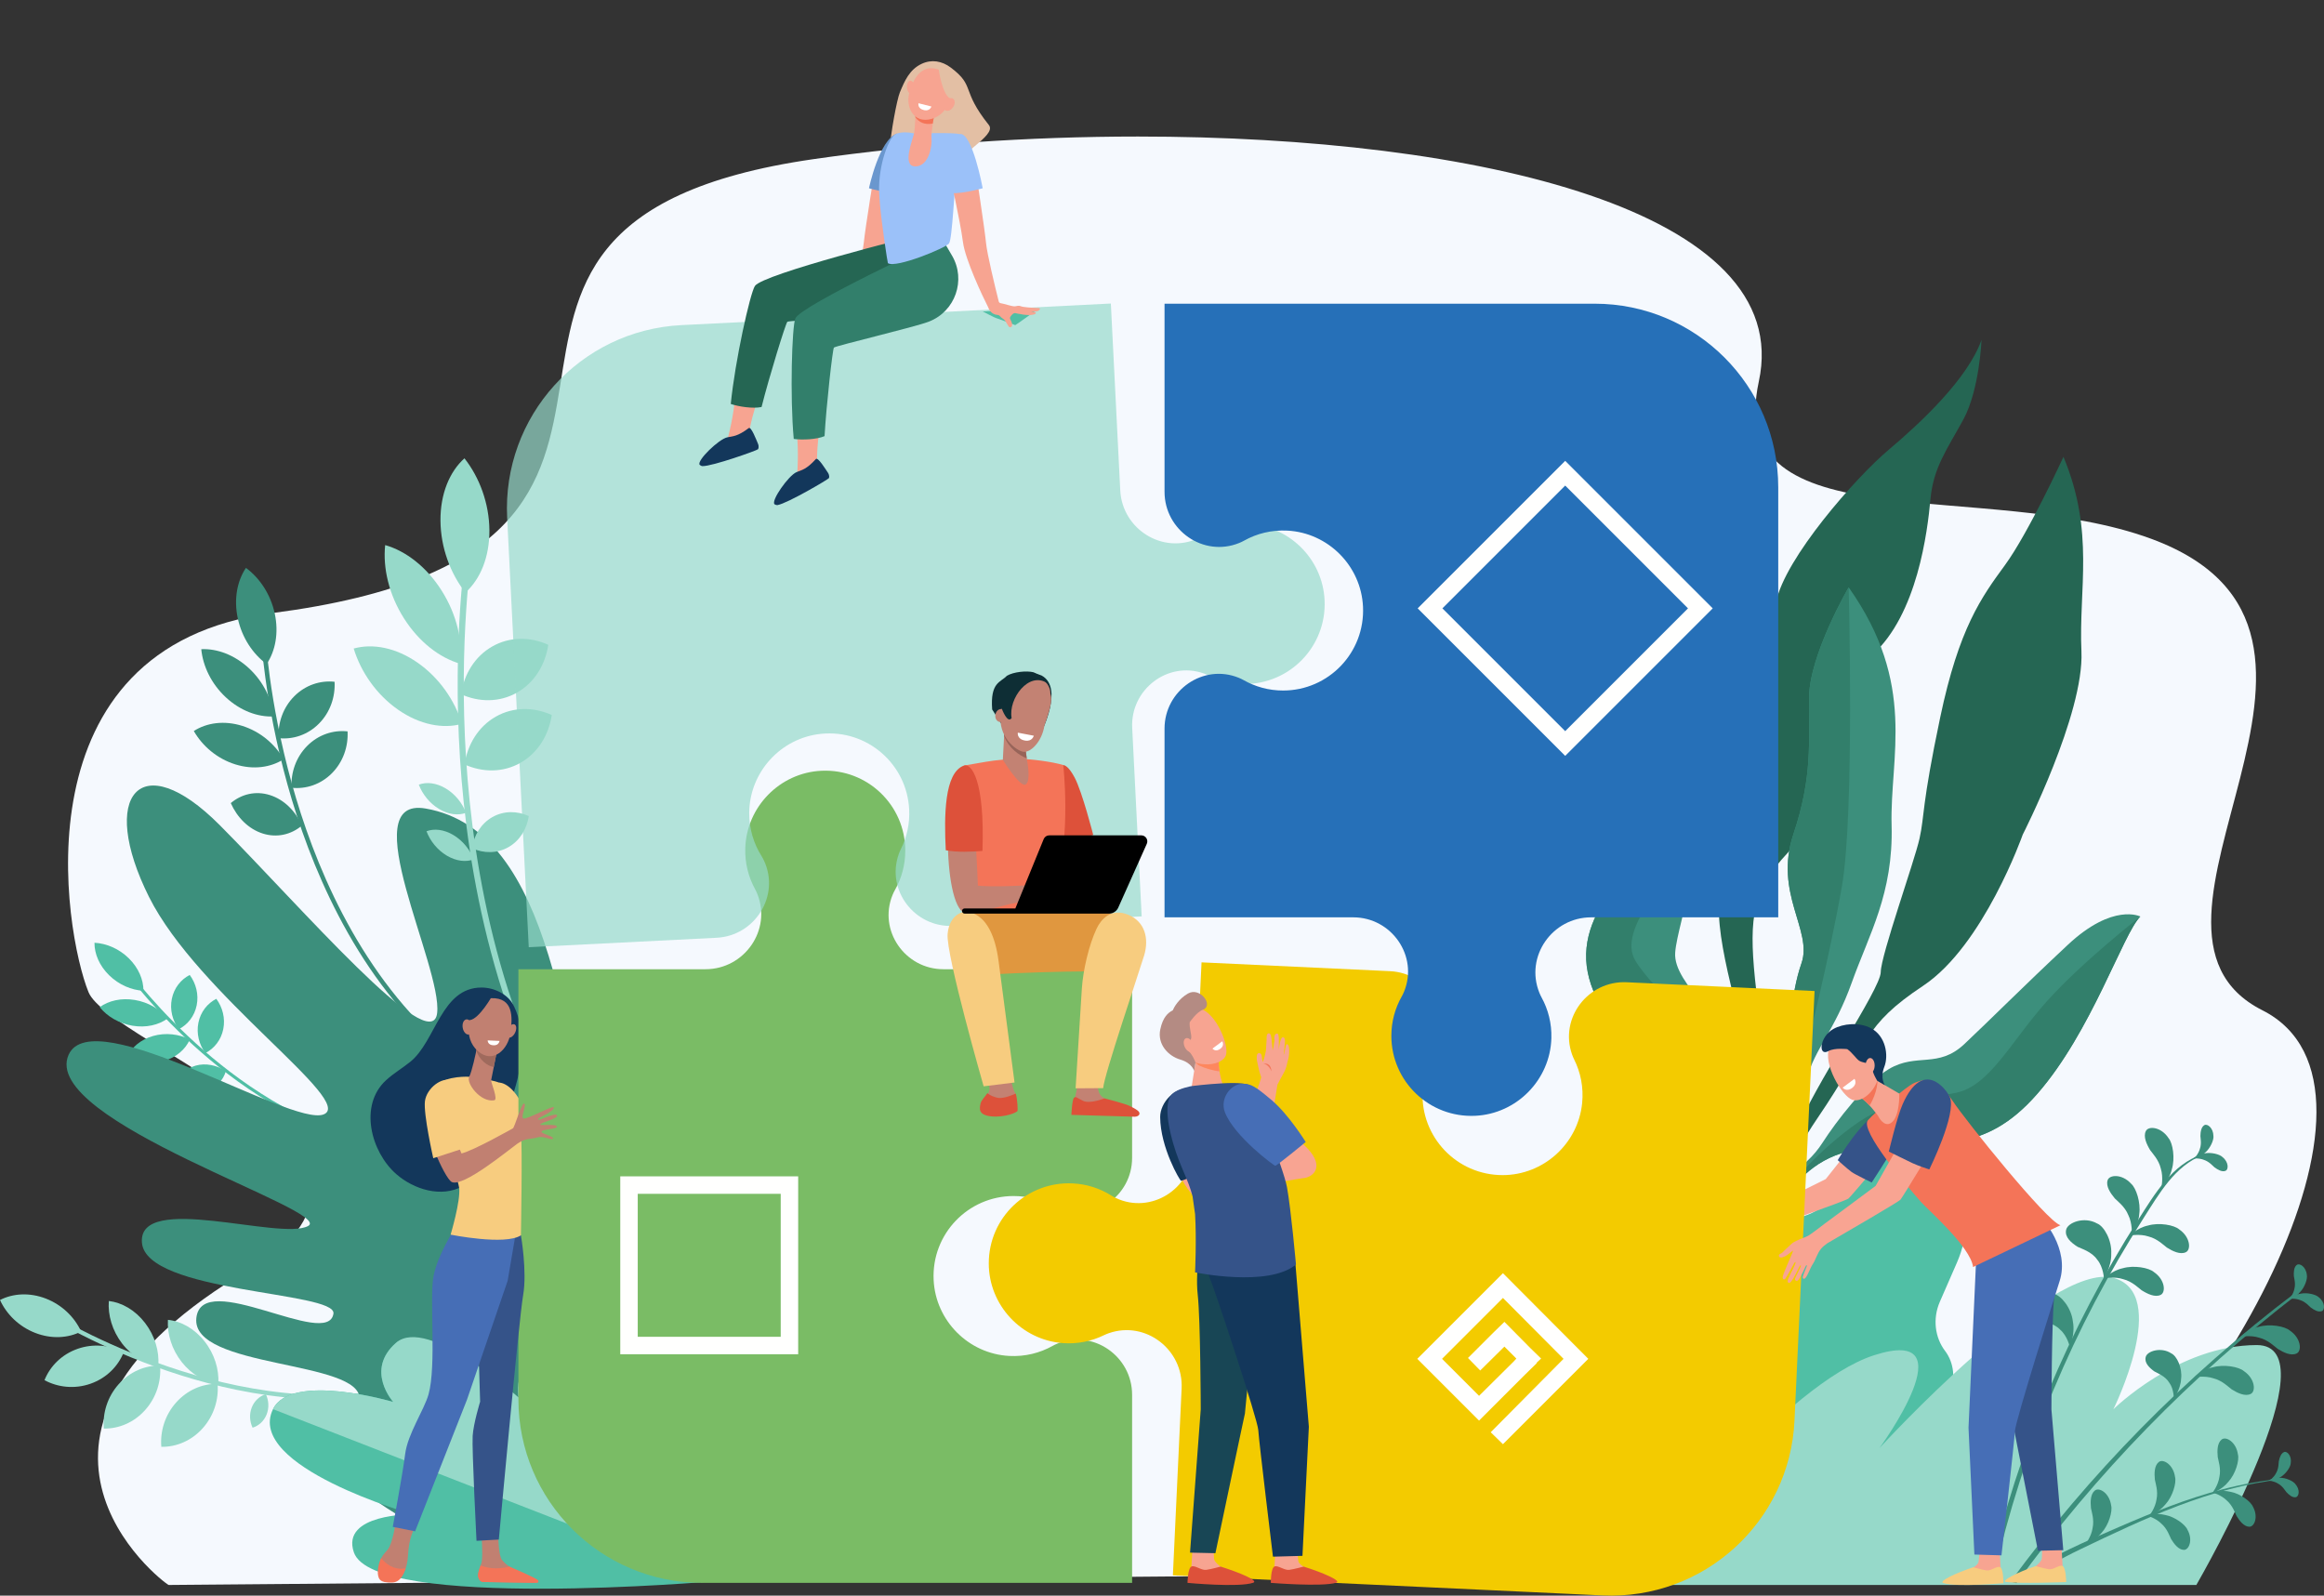 <?xml version="1.0" encoding="UTF-8" standalone="no"?>
<svg xmlns:dc="http://purl.org/dc/elements/1.1/" xmlns:cc="http://creativecommons.org/ns#" xmlns:rdf="http://www.w3.org/1999/02/22-rdf-syntax-ns#" xmlns:svg="http://www.w3.org/2000/svg" xmlns="http://www.w3.org/2000/svg" xmlns:sodipodi="http://sodipodi.sourceforge.net/DTD/sodipodi-0.dtd" xmlns:inkscape="http://www.inkscape.org/namespaces/inkscape" width="2477.299" height="1701.003" viewBox="0 0 2477.299 1701.003" version="1.1" xml:space="preserve" style="clip-rule:evenodd;fill-rule:evenodd;stroke-linejoin:round;stroke-miterlimit:2" id="svg348" sodipodi:docname="partner.svg" inkscape:version="1.0.2-2 (e86c870879, 2021-01-15)"><rect x="0" y="0" width="2477.299" height="1701.003" fill="#333333" stroke="none"/><defs id="defs352">
        
        
        
        
        
        
        
        
        
        
        
        
        
        
        
        
        
        
        
        
        
        
        
        
        
        
        
        
        
        
        
        
        
        
        
        
        
        
        
        
        
        
        
        
        
        
        
        
        
        
        
        
        
        
        
        
        
        
        
        
        
        
        
        
        
        
        
        
        
        
        
        
        
        
        
        
        
        
        
        
        
        
        
        
        
        
        
        
        
        
        
        
        
        
        
        
        
        
        
        
        
        
        
        
        
        
        
        
        
        
        
        
        
        
        
        
        
        
        
        
        
        
        
        
        
        
        
        
        
        
        
        
        
        
        
        
        
        
        
        
        
        
        
        
        
        
        
        
        
        
        
        
        
        
        
        
        
        
        
        
        
        
        
        
        
        
        
        
        
        
        
    </defs>
    <g transform="matrix(1.031,0,0,0.855,-109.686,89.98)" id="g4" style="stroke-width:1.044">
            <path d="M 2207.63,1851.234 280.763,1870.96 C 273.882,1867.17 74.13,1682.002 366.036,1476.162 565.103,1335.772 219.532,1196.01 197.881,1131.75 173.023,1057.96 121.506,700.875 388.101,659.14 906.56,577.975 476.03,175.121 947.482,93.184 1053.89,74.691 1169.56,65.001 1282.93,65.001 c 351.22,0 680.18,93.039 641.9,305.591 -36.52,202.756 234.98,120.157 405.69,195.94 261.45,116.067 -54.753,484.464 114.967,587.864 157.68,96.06 -49.087,539.368 -237.857,696.838 z" style="fill:#f5f9fe;fill-rule:nonzero;stroke-width:1.044" id="path2" sodipodi:nodetypes="ccccccscccc"></path>
        </g><path d="m 2199.578,486.992 c 0,0 -37.28,81.166 -62.37,115.452 -25.09,34.285 -48.99,67.071 -69,162.231 -20.02,95.16 -16.59,104.72 -22.07,129.3 -5.48,24.58 -41.13,124.16 -41.34,142.42 -0.21,18.26 -72.06,122.21 -90.47,170.87 -18.4,48.65 -51.01,118.15 -49.17,153.53 l 8.19,-2.08 c 0,0 6.67,-82.5 63.47,-165.88 56.81,-83.38 48.68,-99.12 113.19,-141.96 64.5,-42.83 106.16,-161.15 106.16,-161.15 0,0 65.62,-128.524 62.57,-195.335 -3.05,-66.812 14.36,-127.066 -19.16,-207.398 z" style="fill:#256653;fill-rule:nonzero" id="path6"></path><path d="m 2112.268,362.157 c 0,0 -2.17,53.317 -19.37,84.99 -17.19,31.673 -32.01,50.91 -35.13,85.178 -3.12,34.268 -13.92,122.615 -61.88,165.745 -47.96,43.13 -54.08,172.365 -90.59,211.455 -36.5,39.1 -41.27,67.2 -34.53,134.25 6.74,67.05 29.64,159.97 -23.31,281.26 l -11.97,-30.17 c 0,0 37.88,-99.78 28.71,-158.21 -9.17,-58.42 -41.08,-146.71 -29.4,-189.05 11.68,-42.34 -31.76,-50.61 -5.6,-114.65 26.15,-64.039 15.41,-86.289 51.02,-141.659 0,0 3.65,-2.593 13.01,-49.439 9.36,-46.848 84.83,-132.712 119.61,-162.013 34.77,-29.301 84.89,-76.26 99.43,-117.687 z" style="fill:#256653;fill-rule:nonzero" id="path8"></path><path d="m 1970.618,626.14 c 0,0 -41.65,71.304 -42.24,117.198 -0.59,45.894 4.38,83.227 -16.69,146.067 -21.07,62.85 20.75,102.58 8.69,137.28 -12.05,34.7 -12.98,75.78 -12.62,106.93 0.37,31.16 -47.7,134.26 -55.02,186.46 -7.31,52.21 2.04,52.38 2.04,52.38 0,0 7.97,-68.92 19.03,-91.71 11.06,-22.79 44.69,-101.37 52.55,-131.77 7.85,-30.4 29.15,-49.91 47.52,-101.39 18.37,-51.49 44.49,-94.85 42.5,-167.91 -2,-73.052 27.4,-150.16 -45.76,-253.535 z" style="fill:#3c8f7c;fill-rule:nonzero" id="path10"></path><path d="m 1882.448,1324.615 c 0,0 19.42,-90.49 101.31,-99.53 81.9,-9.03 130.01,7.16 187.86,-58.95 57.86,-66.12 91.46,-171.03 109.94,-189.09 0,0 -29.07,-14.96 -77.39,30.22 -48.33,45.18 -82.28,79.46 -110.26,105.76 -27.97,26.31 -50.69,9.16 -80.23,26.5 -24.76,14.53 -56.77,56.54 -70.87,78.54 -4.58,7.15 -10.01,13.71 -16.25,19.46 -5.67,5.24 -12.43,11.66 -16.76,16.38 -8.67,9.45 -33.68,71.04 -33.68,71.04 z" style="fill:#3c8f7c;fill-rule:nonzero" id="path12"></path><path d="m 1853.578,1308.655 c 0,0 28.87,-110.67 9.53,-164.83 -19.33,-54.15 -79.85,-94.23 -77.42,-128.25 2.43,-34.02 41.29,-125.97 9.61,-194.42 0,0 -12.04,61.06 -23.91,74.64 -11.88,13.59 -93.37,68.36 -78.92,140.71 14.44,72.34 93.67,89.25 113.18,110.55 19.51,21.29 45.86,21.27 46.02,35.43 0.17,14.16 5.31,65.65 -3.44,116.46 z" style="fill:#3c8f7c;fill-rule:nonzero" id="path14"></path><path d="m 1885.138,1234.595 40.55,-116.8 c 0,0 23.82,-93.95 37.62,-172.29 13.81,-78.34 7.31,-319.365 7.31,-319.365 0,0 -41.65,71.304 -42.24,117.198 -0.59,45.894 4.38,83.227 -16.69,146.067 -21.07,62.85 20.75,102.58 8.69,137.28 -12.05,34.7 -12.98,75.78 -12.62,106.93 0.37,31.16 -47.7,134.26 -55.02,186.46 -4,28.6 -3.01,41.57 -1.29,47.46 -6.5,-45.66 33.69,-132.94 33.69,-132.94 z" style="fill:#327f6b;fill-rule:nonzero" id="path16"></path><path d="m 2084.858,1165.015 c -36.17,7.22 -68.51,4.76 -111.45,36.72 -42.94,31.96 -68.19,66.09 -68.19,66.09 0,0 -19.3,34.49 -27.28,52.68 -1.15,2.78 -1.82,4.44 -1.82,4.44 l 6.33,-0.33 c 0,0 19.42,-90.49 101.31,-99.53 81.9,-9.03 130.01,7.16 187.86,-58.95 57.86,-66.12 91.46,-171.03 109.94,-189.09 0,0 -61.53,47.87 -99.56,90.24 -38.02,42.36 -60.96,90.5 -97.14,97.73 z" style="fill:#327f6b;fill-rule:nonzero" id="path18"></path><path d="m 1771.388,895.795 c -11.88,13.59 -93.37,68.36 -78.92,140.71 14.44,72.34 93.67,89.25 113.18,110.55 19.51,21.29 45.86,21.27 46.02,35.43 0.17,14.16 5.31,65.65 -3.44,116.46 l 2.34,4.24 c 4.27,-19.83 10.2,-50.03 12.14,-72.96 3.15,-37.23 -2.88,-52.65 -14.85,-82.81 -11.97,-30.17 -86.34,-91.61 -104.98,-123.91 -18.63,-32.31 35.94,-86.3 48.05,-112.37 12.11,-26.07 4.37,-89.98 4.37,-89.98 0,0 -12.04,61.06 -23.91,74.64 z" style="fill:#327f6b;fill-rule:nonzero" id="path20"></path><path d="m 1964.718,1255.185 12.73,-30.77 c 9.88,-22.63 35.15,-33.43 56.45,-24.13 53.69,23.43 77.02,88.65 52.13,145.68 l -18.2,41.69 c -7.97,18.26 -5.2,38.36 5.56,52.52 9.76,12.87 11.35,30.76 4.58,46.27 l -9.59,21.98 c -10.39,23.79 -30.6,41.42 -54.57,48.69 -14.02,4.25 -26.4,14.77 -32.95,29.77 l -13.58,31.12 c -15.02,34.4 -53.45,50.83 -85.84,36.7 l -18.48,-8.07 c -32.39,-14.14 -46.47,-53.49 -31.45,-87.9 24.29,-41.14 22.35,-71.84 13.74,-92.67 -12.65,-30.62 -12.5,-65.85 1.19,-97.21 l 1.92,-4.4 c 14.44,-33.1 42.35,-57.81 75.57,-68.39 14.67,-4.67 29.96,-16.08 40.79,-40.88 z" style="fill:#50bfa5;fill-rule:nonzero" id="path22"></path><path d="m 1735.498,1689.675 c 26.05,-33.78 168.9,-214.72 262.04,-244.88 102.82,-33.28 5.91,98.92 5.91,98.92 0,0 182.39,-199.44 249.33,-181.46 61.35,16.48 0,140.1 0,140.1 0,0 69.1,-68.46 152.9,-68.46 81.55,0 -56.98,242.78 -64.46,255.78 z" style="fill:#96d9c9;fill-rule:nonzero" id="path24"></path><path d="m 2285.158,1298.235 c -74.52,116.39 -128.91,245.68 -160,383.03 l -5.11,-1.37 c 30.96,-134.48 84.99,-263.54 159.38,-379.8 17.29,-27.01 35.96,-59.07 68.34,-69.61 0.62,-0.2 0.86,0.75 0.26,0.97 -29.57,11.14 -46.69,41.52 -62.87,66.78 z" style="fill:#3c8f7c;fill-rule:nonzero" id="path26"></path><path d="m 2143.118,1686.085 c 83.28,-113.24 184.51,-217.91 304.89,-308.93 1.21,-0.91 2.83,1.19 1.62,2.12 -114.17,87.76 -215.18,191.39 -300.18,308.5 z" style="fill:#3c8f7c;fill-rule:nonzero" id="path28"></path><path d="m 2291.968,1226.065 c 1.92,2.82 9.26,10.18 11.42,19.84 2.9,9.17 0.61,20.65 0.36,20.25 -0.55,0.23 8.5,-7.42 11.33,-19.59 3.66,-11.68 1.1,-27.87 -3.46,-33.23 -7.86,-12.13 -21.6,-13.36 -24.27,-7.48 -2.83,5.84 0.76,13.79 4.62,20.21 z" style="fill:#3c8f7c;fill-rule:nonzero" id="path30"></path><path d="m 2309.798,1329.945 c -2.78,-1.97 -10,-9.46 -19.62,-11.81 -9.11,-3.07 -20.63,-1.01 -20.24,-0.76 -0.23,0.55 7.59,-8.35 19.82,-10.93 11.74,-3.43 27.88,-0.55 33.15,4.11 11.97,8.1 12.93,21.86 7,24.41 -5.9,2.71 -13.77,-1.03 -20.11,-5.02 z" style="fill:#3c8f7c;fill-rule:nonzero" id="path32"></path><path d="m 2282.888,1375.475 c -2.78,-1.97 -9.99,-9.46 -19.61,-11.8 -9.11,-3.08 -20.64,-1.02 -20.24,-0.77 -0.24,0.55 7.59,-8.35 19.81,-10.93 11.75,-3.43 27.89,-0.55 33.16,4.11 11.97,8.1 12.93,21.86 7,24.41 -5.9,2.72 -13.78,-1.03 -20.12,-5.02 z" style="fill:#3c8f7c;fill-rule:nonzero" id="path34"></path><path d="m 2378.858,1481.095 c -2.78,-1.98 -9.99,-9.47 -19.62,-11.81 -9.11,-3.08 -20.63,-1.02 -20.23,-0.77 -0.24,0.55 7.58,-8.35 19.81,-10.93 11.74,-3.43 27.88,-0.55 33.15,4.11 11.97,8.1 12.93,21.86 7,24.41 -5.9,2.72 -13.77,-1.03 -20.11,-5.01 z" style="fill:#3c8f7c;fill-rule:nonzero" id="path36"></path><path d="m 2427.888,1437.895 c -2.78,-1.97 -10,-9.46 -19.62,-11.81 -9.11,-3.08 -20.63,-1.01 -20.24,-0.76 -0.24,0.55 7.59,-8.35 19.82,-10.94 11.74,-3.42 27.88,-0.54 33.15,4.11 11.97,8.1 12.93,21.86 7,24.42 -5.9,2.71 -13.77,-1.03 -20.11,-5.02 z" style="fill:#3c8f7c;fill-rule:nonzero" id="path38"></path><path d="m 2254.328,1277.585 c 2.34,2.48 10.75,8.59 14.4,17.8 4.31,8.59 3.86,20.29 3.55,19.93 -0.51,0.32 7.22,-8.67 8.1,-21.13 1.77,-12.11 -3.31,-27.69 -8.65,-32.27 -9.68,-10.74 -23.44,-9.78 -25.15,-3.56 -1.87,6.22 2.93,13.5 7.75,19.23 z" style="fill:#3c8f7c;fill-rule:nonzero" id="path40"></path><path d="m 2214.758,1329.215 c 3.33,1.77 14.97,4.97 20.82,13.68 6.62,7.74 7.46,20.99 7.02,20.72 -0.62,0.57 8.29,-12.78 7.9,-27.07 0.83,-14.27 -7.65,-29.48 -15.12,-32.29 -13.83,-7.83 -31.53,-0.85 -32.98,6.84 -1.67,7.74 5.43,13.8 12.36,18.12 z" style="fill:#3c8f7c;fill-rule:nonzero" id="path42"></path><path d="m 2173.128,1407.425 c 3.58,1.18 15.58,2.38 22.81,9.98 7.83,6.52 10.89,19.44 10.41,19.25 -0.52,0.66 6.02,-13.99 3.24,-28.01 -1.59,-14.21 -12.5,-27.78 -20.34,-29.3 -14.95,-5.38 -31.22,4.47 -31.36,12.29 -0.35,7.91 7.67,12.7 15.24,15.79 z" style="fill:#3c8f7c;fill-rule:nonzero" id="path44"></path><path d="m 2296.338,1461.905 c 2.61,1.63 11.89,4.89 16.15,12.31 4.94,6.67 4.87,17.5 4.53,17.25 -0.54,0.43 7.47,-9.92 7.97,-21.56 1.49,-11.56 -4.54,-24.42 -10.46,-27.14 -10.81,-7.15 -25.6,-2.48 -27.22,3.69 -1.8,6.2 3.63,11.54 9.03,15.45 z" style="fill:#3c8f7c;fill-rule:nonzero" id="path46"></path><path d="m 2360.488,1244.375 c -1.56,-1.29 -5.5,-6.04 -11.09,-7.85 -5.26,-2.22 -12.16,-1.5 -11.94,-1.33 -0.16,0.31 4.85,-4.61 12.2,-5.6 7.1,-1.52 16.52,0.89 19.43,3.88 6.73,5.31 6.69,13.49 3.07,14.74 -3.6,1.35 -8.1,-1.21 -11.67,-3.84 z" style="fill:#3c8f7c;fill-rule:nonzero" id="path48"></path><path d="m 2345.548,1211.135 c 0.07,2.03 1.42,8.04 -0.56,13.57 -1.45,5.52 -6.23,10.55 -6.23,10.28 -0.35,-0.06 6.61,-1.04 11.88,-6.25 5.54,-4.69 9.38,-13.63 8.79,-17.76 -0.1,-8.57 -6.6,-13.54 -9.8,-11.43 -3.27,2.03 -3.99,7.15 -4.08,11.59 z" style="fill:#3c8f7c;fill-rule:nonzero" id="path50"></path><path d="m 2463.198,1393.895 c -1.56,-1.28 -5.5,-6.03 -11.09,-7.84 -5.26,-2.22 -12.16,-1.5 -11.94,-1.34 -0.17,0.32 4.85,-4.6 12.2,-5.6 7.1,-1.51 16.52,0.9 19.43,3.88 6.73,5.32 6.69,13.5 3.07,14.75 -3.6,1.35 -8.1,-1.21 -11.67,-3.85 z" style="fill:#3c8f7c;fill-rule:nonzero" id="path52"></path><path d="m 2445.168,1360.375 c 0.24,2.01 2.08,7.9 0.56,13.57 -1,5.62 -5.35,11.03 -5.37,10.75 -0.35,-0.03 6.51,-1.57 11.34,-7.19 5.12,-5.14 8.22,-14.35 7.3,-18.42 -0.8,-8.54 -7.69,-12.96 -10.71,-10.6 -3.09,2.3 -3.38,7.46 -3.12,11.89 z" style="fill:#3c8f7c;fill-rule:nonzero" id="path54"></path><path d="m 2432.628,1576.995 c -76.09,8.34 -146.96,41.93 -215.19,74.68 -46,22.09 -43.68,28.38 -53.05,31.67 -1.52,0.53 -3.04,-1.12 -2.3,-2.58 3.6,-7.14 13.06,-11.97 19.63,-16.08 7.66,-4.78 15.66,-9.01 23.77,-12.95 17.37,-8.43 35.18,-16.01 52.88,-23.7 36.01,-15.65 72.61,-30.37 110.65,-40.33 20.86,-5.46 42.08,-9.4 63.56,-11.33 0.4,-0.04 0.45,0.57 0.05,0.62 z" style="fill:#3c8f7c;fill-rule:nonzero" id="path56"></path><path d="m 2364.048,1553.395 c 0.49,3.13 3.75,12.19 1.74,21.14 -1.19,8.83 -7.64,17.55 -7.68,17.12 -0.56,-0.03 10.05,-2.87 17.22,-11.96 7.67,-8.34 11.91,-22.92 10.21,-29.21 -1.8,-13.27 -12.83,-19.72 -17.39,-15.84 -4.68,3.78 -4.8,11.85 -4.1,18.75 z" style="fill:#3c8f7c;fill-rule:nonzero" id="path58"></path><path d="m 2297.008,1577.405 c 0.5,3.12 3.75,12.18 1.74,21.14 -1.19,8.83 -7.63,17.55 -7.68,17.11 -0.55,-0.03 10.05,-2.87 17.22,-11.95 7.68,-8.34 11.92,-22.93 10.22,-29.22 -1.81,-13.27 -12.84,-19.72 -17.4,-15.84 -4.67,3.78 -4.8,11.86 -4.1,18.76 z" style="fill:#3c8f7c;fill-rule:nonzero" id="path60"></path><path d="m 2228.898,1607.765 c 0.49,3.12 3.74,12.18 1.74,21.14 -1.19,8.83 -7.64,17.55 -7.68,17.11 -0.56,-0.02 10.05,-2.87 17.22,-11.95 7.67,-8.34 11.91,-22.93 10.21,-29.22 -1.8,-13.26 -12.84,-19.72 -17.39,-15.84 -4.68,3.78 -4.8,11.86 -4.1,18.76 z" style="fill:#3c8f7c;fill-rule:nonzero" id="path62"></path><path d="m 2384.058,1616.035 c -1.38,-2.58 -4.04,-11.07 -10.51,-16.55 -5.81,-5.85 -15.43,-8.67 -15.22,-8.33 -0.39,0.33 9.01,-3.49 19.36,-0.8 10.31,1.86 21.58,10.24 23.84,15.83 6.07,10.78 1.54,21.69 -3.98,21.38 -5.55,-0.17 -10.16,-6.06 -13.49,-11.53 z" style="fill:#3c8f7c;fill-rule:nonzero" id="path64"></path><path d="m 2314.328,1640.715 c -1.37,-2.58 -4.04,-11.07 -10.51,-16.55 -5.81,-5.85 -15.43,-8.67 -15.22,-8.33 -0.39,0.33 9.01,-3.49 19.37,-0.8 10.31,1.86 21.57,10.24 23.83,15.83 6.07,10.78 1.54,21.69 -3.98,21.38 -5.55,-0.17 -10.15,-6.06 -13.49,-11.53 z" style="fill:#3c8f7c;fill-rule:nonzero" id="path66"></path><path d="m 2437.158,1590.625 c -1.2,-1.44 -4,-6.42 -8.79,-9 -4.41,-2.91 -10.82,-3.41 -10.65,-3.22 -0.2,0.26 5.2,-3.38 12.05,-3.06 6.72,-0.19 14.9,3.58 17.06,6.79 5.24,5.97 3.84,13.42 0.33,13.95 -3.51,0.63 -7.18,-2.46 -10,-5.46 z" style="fill:#3c8f7c;fill-rule:nonzero" id="path68"></path><path d="m 2429.118,1557.845 c -0.28,1.85 -0.05,7.56 -2.78,12.27 -2.25,4.78 -7.45,8.57 -7.4,8.31 -0.31,-0.11 6.2,0.17 11.87,-3.69 5.83,-3.35 10.83,-10.85 10.99,-14.71 1.34,-7.83 -3.75,-13.45 -7.02,-12.06 -3.32,1.3 -4.83,5.85 -5.66,9.88 z" style="fill:#3c8f7c;fill-rule:nonzero" id="path70"></path><path d="m 469.335,1111.755 c -89.413,-79.73 -135.388,-194.22 -158.211,-276.24 -24.777,-89.031 -28.386,-160.088 -28.42,-160.796 l -4.86,-0.3 c 0.034,0.713 3.659,72.293 28.586,161.926 23.035,82.82 69.494,198.49 160.015,279.2 z" style="fill:#3c8f7c;fill-rule:nonzero" id="path72"></path><path d="m 292.888,654.107 c 4.407,20.501 0.718,39.865 -8.678,53.848 -14.733,-10.845 -26.319,-28.223 -30.726,-48.724 -4.406,-20.5 -0.717,-39.865 8.679,-53.848 14.733,10.845 26.319,28.224 30.725,48.724 z" style="fill:#3c8f7c;fill-rule:nonzero" id="path74"></path><path d="m 265.464,712.483 c 15.405,14.333 24.41,33.159 26.155,51.287 -16.911,0.769 -35.517,-6.094 -50.922,-20.427 -15.405,-14.333 -24.41,-33.158 -26.155,-51.286 16.911,-0.77 35.517,6.094 50.922,20.426 z" style="fill:#3c8f7c;fill-rule:nonzero" id="path76"></path><path d="m 258.236,773.816 c 19.144,6.006 34.845,19.339 44.137,35.534 -13.894,8.921 -32.507,11.485 -51.651,5.482 -19.145,-6.006 -34.845,-19.339 -44.137,-35.534 13.894,-8.921 32.506,-11.489 51.651,-5.482 z" style="fill:#3c8f7c;fill-rule:nonzero" id="path78"></path><path d="m 287.72,847.595 c 15.164,4.79 27.289,17.02 34.157,32.47 -11.497,9.66 -26.552,13.32 -41.717,8.54 -15.164,-4.79 -27.289,-17.02 -34.158,-32.47 11.497,-9.66 26.553,-13.32 41.718,-8.54 z" style="fill:#3c8f7c;fill-rule:nonzero" id="path80"></path><path d="m 313.614,742.294 c 11.934,-12.015 27.741,-17.136 43.041,-15.494 0.848,16.194 -4.736,32.606 -16.671,44.621 -11.934,12.014 -27.741,17.136 -43.042,15.493 -0.847,-16.193 4.737,-32.606 16.672,-44.62 z" style="fill:#3c8f7c;fill-rule:nonzero" id="path82"></path><path d="m 327.447,795.171 c 11.935,-12.015 27.742,-17.137 43.042,-15.494 0.848,16.193 -4.736,32.605 -16.671,44.618 -11.934,12.02 -27.741,17.14 -43.042,15.5 -0.847,-16.2 4.737,-32.61 16.671,-44.624 z" style="fill:#3c8f7c;fill-rule:nonzero" id="path84"></path><path d="m 415.449,1219.875 c -82.568,-12.03 -153.229,-60.95 -197.966,-99.87 -48.568,-42.24 -77.932,-82.16 -78.223,-82.56 l -2.941,1.69 c 0.294,0.4 29.868,40.62 78.751,83.15 45.172,39.31 116.564,88.72 200.156,100.91 z" style="fill:#50bfa5;fill-rule:nonzero" id="path86"></path><path d="m 137.271,1021.555 c 10.428,10.22 15.714,22.9 15.618,34.63 -12.726,-0.65 -26.13,-6.31 -36.558,-16.53 -10.427,-10.23 -15.714,-22.9 -15.618,-34.64 12.727,0.66 26.13,6.31 36.558,16.54 z" style="fill:#50bfa5;fill-rule:nonzero" id="path88"></path><path d="m 143.729,1066.015 c 14.455,2.42 26.913,9.9 34.884,19.77 -9.535,6.94 -22.985,10.09 -37.439,7.67 -14.455,-2.42 -26.914,-9.91 -34.884,-19.78 9.535,-6.93 22.985,-10.08 37.439,-7.66 z" style="fill:#50bfa5;fill-rule:nonzero" id="path90"></path><path d="m 163.062,1104.435 c 13.434,-3.85 27.676,-2.13 39.292,3.72 -4.653,10.52 -14.488,19.15 -27.921,23.01 -13.434,3.85 -27.676,2.13 -39.292,-3.72 4.653,-10.52 14.488,-19.15 27.921,-23.01 z" style="fill:#50bfa5;fill-rule:nonzero" id="path92"></path><path d="m 208.513,1136.015 c 10.651,-3.04 22.393,-0.58 32.314,5.76 -2.977,10.03 -10.324,17.94 -20.974,20.97 -10.651,3.04 -22.393,0.58 -32.315,-5.76 2.978,-10.03 10.324,-17.93 20.975,-20.97 z" style="fill:#50bfa5;fill-rule:nonzero" id="path94"></path><path d="m 183.158,1064.865 c 2.327,-11.57 9.55,-20.61 19.075,-25.52 6.706,9.08 9.758,20.77 7.431,32.33 -2.327,11.56 -9.551,20.61 -19.076,25.52 -6.706,-9.08 -9.758,-20.77 -7.43,-32.33 z" style="fill:#50bfa5;fill-rule:nonzero" id="path96"></path><path d="m 211.489,1090.295 c 2.328,-11.57 9.551,-20.61 19.076,-25.53 6.706,9.09 9.757,20.78 7.43,32.34 -2.327,11.56 -9.551,20.61 -19.075,25.52 -6.706,-9.09 -9.758,-20.77 -7.431,-32.33 z" style="fill:#50bfa5;fill-rule:nonzero" id="path98"></path><path d="m 465.167,1467.005 c -95.245,36.16 -200.089,17.06 -271.271,-5.33 -77.275,-24.31 -132.683,-57.63 -133.235,-57.96 l -2.111,4.03 c 0.554,0.34 56.367,33.92 134.153,58.4 71.88,22.62 177.804,41.9 274.229,5.29 z" style="fill:#96d9c9;fill-rule:nonzero" id="path100"></path><path d="m 48.94,1384.365 c 17.29,6.72 30.58,19.82 37.567,35.09 -13.952,7.13 -31.65,8.2 -48.94,1.49 -17.29,-6.72 -30.58,-19.82 -37.567,-35.09 13.951,-7.13 31.65,-8.2 48.94,-1.49 z" style="fill:#96d9c9;fill-rule:nonzero" id="path102"></path><path d="m 82.685,1437.925 c 16.863,-5.92 34.662,-4.03 49.117,3.77 -5.967,14.96 -18.393,27.47 -35.257,33.4 -16.863,5.92 -34.662,4.02 -49.117,-3.77 5.968,-14.96 18.394,-27.47 35.257,-33.4 z" style="fill:#96d9c9;fill-rule:nonzero" id="path104"></path><path d="m 126.503,1475.605 c 11.983,-13.42 28.201,-20.11 44.112,-19.81 1.397,16.55 -3.863,33.9 -15.847,47.31 -11.984,13.42 -28.201,20.11 -44.112,19.81 -1.397,-16.54 3.864,-33.9 15.847,-47.31 z" style="fill:#96d9c9;fill-rule:nonzero" id="path106"></path><path d="m 187.811,1495.055 c 11.983,-13.41 28.201,-20.1 44.111,-19.8 1.398,16.54 -3.863,33.89 -15.846,47.31 -11.984,13.41 -28.201,20.1 -44.112,19.81 -1.397,-16.55 3.863,-33.9 15.847,-47.32 z" style="fill:#96d9c9;fill-rule:nonzero" id="path108"></path><path d="m 130.127,1432.205 c -10.546,-13.73 -15.246,-30.28 -14.129,-45.29 13.889,1.62 28.089,9.69 38.634,23.42 10.545,13.73 15.246,30.28 14.128,45.29 -13.888,-1.62 -28.088,-9.69 -38.633,-23.42 z" style="fill:#96d9c9;fill-rule:nonzero" id="path110"></path><path d="m 193.817,1452.135 c -10.743,-13.57 -15.699,-30.06 -14.826,-45.12 13.884,1.38 28.183,9.21 38.927,22.78 10.744,13.57 15.7,30.07 14.827,45.13 -13.885,-1.38 -28.184,-9.21 -38.928,-22.79 z" style="fill:#96d9c9;fill-rule:nonzero" id="path112"></path><path d="m 268.383,1500.385 c 2.817,-7.15 8.413,-12.12 14.97,-14.17 3.145,6.61 3.693,14.46 0.876,21.61 -2.817,7.15 -8.413,12.12 -14.97,14.17 -3.146,-6.61 -3.692,-14.46 -0.876,-21.61 z" style="fill:#96d9c9;fill-rule:nonzero" id="path114"></path><path d="m 669.588,1682.695 c 0,0 121.351,-479.94 81.109,-528.16 -55.612,-66.65 -101.487,154.44 -105.988,135.66 -42.51,-177.34 -53.833,-404.25 -190.966,-428.26 -77.954,-13.66 18.007,168.73 12.233,218.06 -5.773,49.33 -146.255,-114.45 -231.621,-200.25 -85.367,-85.804 -129.455,-31.48 -75.517,76.41 52.158,104.33 220.889,218.34 186.108,231.87 -34.78,13.53 -245.932,-121.21 -271.789,-63.61 -31.704,70.62 285.034,166.72 255.208,182.59 -29.826,15.86 -181.208,-36.39 -177.072,17.61 4.135,54.01 207.635,51.99 204.157,75.75 -5.631,38.46 -140.225,-48.6 -146.141,4.62 -6.051,54.43 177.071,44.5 173.899,86.96 -1.823,24.4 -41.116,-12.41 -46.906,21.39 -13.201,77.05 228.2,170.92 228.2,170.92 z" style="fill:#3c8f7c;fill-rule:nonzero" id="path116"></path><path d="m 762.117,1685.625 c 0,0 -115.488,-177.07 -171.062,-210.5 -59.215,-35.62 -14.134,71.03 -14.134,71.03 0,0 -121.006,-143.99 -154.645,-114.74 -33.638,29.26 -3.107,63.14 -3.107,63.14 0,0 -108.635,-32.19 -128.161,7.68 -30.003,61.28 148.851,112.09 148.851,112.09 0,0 -76.779,-0.82 -62.653,40.55 21.303,62.39 384.911,30.75 384.911,30.75 z" style="fill:#50bfa5;fill-rule:nonzero" id="path118"></path><path d="m 291.008,1502.235 c 19.526,-39.87 128.161,-7.68 128.161,-7.68 0,0 -30.531,-33.88 3.107,-63.14 33.639,-29.25 130.437,58.32 130.437,58.32 0,0 -10.146,-72.22 62.747,-8.6 52.064,45.44 146.657,204.49 146.657,204.49 z" style="fill:#96d9c9;fill-rule:nonzero" id="path120"></path><path d="m 621.93,1241.035 5.183,-3.54 c -94.028,-142.4 -122.73,-311.47 -130.252,-428.228 -8.161,-126.704 6.165,-220.877 6.311,-221.813 l -6.422,-1.865 c -0.148,0.942 -14.582,95.745 -6.39,223.204 7.568,117.752 36.538,288.322 131.57,432.242 z" style="fill:#96d9c9;fill-rule:nonzero" id="path122"></path><path d="m 521.682,565.27 c 0.205,28.608 -9.719,52.259 -25.563,66.447 -16.091,-20.457 -26.383,-48.078 -26.589,-76.685 -0.204,-28.607 9.72,-52.259 25.563,-66.447 16.092,20.458 26.384,48.079 26.589,76.685 z" style="fill:#96d9c9;fill-rule:nonzero" id="path124"></path><path d="m 470.751,629.571 c 16.027,25.291 22.606,53.69 20.015,78.063 -22.001,-6.258 -44.147,-23.189 -60.174,-48.481 -16.027,-25.291 -22.606,-53.69 -20.015,-78.063 22.001,6.258 44.147,23.189 60.174,48.481 z" style="fill:#96d9c9;fill-rule:nonzero" id="path126"></path><path d="m 445.06,706.393 c 23.069,16.047 39.743,40.162 47.394,65.257 -20.287,5.66 -44.961,1.015 -68.031,-15.031 -23.069,-16.047 -39.744,-40.162 -47.395,-65.256 20.289,-5.661 44.962,-1.016 68.032,15.03 z" style="fill:#96d9c9;fill-rule:nonzero" id="path128"></path><path d="m 475.146,840.515 c 10.061,6 17.704,15.63 21.629,25.97 -8.26,3.08 -18.648,1.95 -28.709,-4.06 -10.061,-6 -17.705,-15.63 -21.629,-25.97 8.26,-3.08 18.648,-1.95 28.709,4.06 z" style="fill:#96d9c9;fill-rule:nonzero" id="path130"></path><path d="m 483.324,890.195 c 10.06,6.01 17.704,15.63 21.629,25.98 -8.261,3.07 -18.648,1.94 -28.709,-4.06 -10.061,-6 -17.705,-15.63 -21.629,-25.98 8.26,-3.07 18.648,-1.94 28.709,4.06 z" style="fill:#96d9c9;fill-rule:nonzero" id="path132"></path><path d="m 524.846,689.09 c 18.589,-10.533 40.328,-10.421 59.609,-1.712 -3.232,21.467 -14.811,40.457 -33.4,50.991 -18.589,10.533 -40.327,10.421 -59.609,1.712 3.232,-21.467 14.811,-40.458 33.4,-50.991 z" style="fill:#96d9c9;fill-rule:nonzero" id="path134"></path><path d="m 528.557,763.936 c 18.589,-10.533 40.327,-10.421 59.609,-1.712 -3.232,21.466 -14.811,40.457 -33.4,50.99 -18.589,10.531 -40.327,10.421 -59.609,1.712 3.232,-21.466 14.811,-40.457 33.4,-50.99 z" style="fill:#96d9c9;fill-rule:nonzero" id="path136"></path><path d="m 524.87,871.055 c 12.099,-6.85 26.248,-6.78 38.798,-1.11 -2.104,13.97 -9.64,26.33 -21.739,33.19 -12.099,6.85 -26.249,6.78 -38.798,1.11 2.103,-13.97 9.64,-26.33 21.739,-33.19 z" style="fill:#96d9c9;fill-rule:nonzero" id="path138"></path><path d="m 1851.688,1293.345 c 10.92,1.78 10.28,3.56 11.68,3.75 1.66,0.22 21.38,-9.68 21.38,-9.68 0,0 58.33,-28.79 61.42,-30.46 l 42.1,-52.97 32.45,14.97 c 0,0 -47.35,56.31 -50.35,58.79 -2.99,2.48 -86.62,31.81 -93.89,34.64 0,0 -7.34,6.7 -12.08,10.75 -4.75,4.04 -11.09,5.65 -12.6,6.57 -0.23,0.14 -5.46,2.9 -12.86,4.51 -6.37,1.39 -1.06,-2.94 -1.06,-2.94 0,0 11.28,-4.76 10.72,-5.62 -0.43,-0.67 -6.42,2.31 -13.45,3.92 -1.81,0.41 -3.6,0.82 -5.24,1.17 -4.32,0.93 -6.21,-1.54 -1.88,-3.26 1.53,-0.6 4.1,-1.55 6.04,-1.95 2.09,-0.44 3.85,-1.54 5.54,-2.18 3.36,-1.28 5.83,-2.17 5.7,-2.28 -0.18,-0.15 0.3,-0.9 -1.64,-0.52 -2.32,0.46 -7.02,2.55 -10.5,2.94 -1.97,0.23 -6.06,0.95 -6.06,0.95 0,0 -7.24,0.69 -7.29,-0.32 -0.1,-2.22 4.35,-3.45 7.09,-3.4 1.72,-0.88 6.05,-1.51 6.05,-1.51 0,0 8.39,-3.32 7.9,-4.56 -0.19,-0.49 -5.27,0.27 -10.66,0.64 -5.7,0.39 -9.83,0.39 -10.14,-0.72 -0.48,-1.75 4.06,-2.41 4.06,-2.41 0,0 4,-0.58 5.31,-0.88 1.53,-0.35 6.04,-1.77 6.04,-1.77 0,0 15.44,-5.67 14.88,-6.8 -0.56,-1.14 -3.11,-3.53 -4.2,-3.52 -1.09,0 -3.03,1.09 -4.12,1.1 -1.09,0 -3.43,-0.21 -3.59,-1.58 -0.17,-1.37 5.88,-4.2 5.88,-4.2 0,0 4.21,-1.68 7.37,-1.17 z" style="fill:#f8a492;fill-rule:nonzero" id="path140"></path><path d="m 1958.968,1236.795 c 0,0 10.51,9.54 14.88,12.68 3.63,2.61 21.33,11.14 21.33,11.14 0,0 17.6,-26.96 25.3,-40.48 9.34,-16.41 15.81,-40.8 13.6,-41.46 -6.2,-1.86 -14.72,-2.99 -22.59,0.62 -27.24,12.5 -52.52,57.5 -52.52,57.5 z" style="fill:#355389;fill-rule:nonzero" id="path142"></path><path d="m 1861.888,1307.435 c -4.68,0.74 -9.46,-0.15 -11.53,-4.43 -0.46,5.08 7.23,7.6 11.53,4.43 z" style="fill:#fe875e;fill-rule:nonzero" id="path144"></path><path d="m 556.455,1118.315 c 0.649,-15.7 -1.654,-31.21 -8.649,-45.82 -6.018,-12.58 -20.909,-19.72 -34.489,-19.73 -43.12,-0.06 -48.604,57.16 -76.052,79.23 -8.387,6.74 -17.763,12.23 -25.698,19.51 -29.306,26.85 -16.106,76.56 10.803,100.11 18.674,16.33 48.022,25.62 71.036,12.84 12.014,-6.66 21.134,-17.74 27.631,-29.89 9.222,-17.23 15.166,-37.11 21.725,-55.48 6.981,-19.55 12.83,-39.9 13.693,-60.77 z" style="fill:#13375b;fill-rule:nonzero" id="path146"></path><path d="m 563.498,1194.345 c -13.469,-40.86 -31.249,-40.22 -31.249,-40.22 l 14.366,87 c 8.318,-2.27 19.147,-7.33 27.455,-9.68 -2.754,-12.92 -7.254,-27.04 -10.572,-37.1 z" style="fill:#f7cc7f;fill-rule:nonzero" id="path148"></path><path d="m 631.567,1333.695 -49.241,-37.56 c 0,0 -4.953,-35.05 -11.586,-66.14 -8.308,2.34 -15.807,8.86 -24.125,11.13 l 12.521,69.64 64.538,33.3 18.229,23.42 4.146,-24.05 z" style="fill:#f48c7f;fill-rule:nonzero" id="path150"></path><path d="m 1080.418,1275.025 c 15.29,0 29.63,4.03 42.04,11.08 1.57,0.89 3.27,1.7 5.08,2.45 37.84,15.54 79.24,-13.24 79.24,-54.15 v -201.17 h -201.17 c -40.91,0 -69.69,-41.41 -54.15,-79.24 0.75,-1.82 1.56,-3.52 2.45,-5.09 7.05,-12.4 11.08,-26.75 11.08,-42.04 0,-48.45 -40.4,-87.47 -89.352,-85.2 -44.297,2.05 -79.97,38.44 -81.207,82.77 -0.44,15.76 3.405,30.59 10.452,43.42 0.877,1.59 1.683,3.32 2.421,5.16 15.415,38.46 -13.826,80.22 -55.257,80.22 H 552.603 v 458.39 c 0,108.13 87.657,195.78 195.787,195.78 h 458.388 v -200.5 c 0,-41.11 -41.53,-70.07 -79.61,-54.58 -1.82,0.74 -3.53,1.55 -5.1,2.43 -13.57,7.62 -29.42,11.63 -46.28,10.74 -43.44,-2.3 -78.52,-37.6 -80.57,-81.04 -2.31,-48.99 36.72,-89.43 85.2,-89.43 z" style="fill:#7abc65;fill-rule:nonzero;fill-opacity:1" id="path152"></path><path d="m 1516.428,1163.435 c 0.71,-15.28 5.41,-29.42 13.03,-41.48 0.96,-1.53 1.85,-3.19 2.68,-4.96 17.29,-37.07 -9.52,-79.77 -50.38,-81.68 l -200.96,-9.4 -9.39,200.96 c -1.91,40.86 -44.62,67.67 -81.69,50.38 -1.77,-0.83 -3.43,-1.72 -4.96,-2.68 -12.06,-7.62 -26.2,-12.32 -41.48,-13.03 -48.4,-2.26 -89.26,36.27 -89.28,85.27 -0.02,44.35 34.66,81.68 78.89,84.99 15.72,1.17 30.72,-1.98 43.85,-8.42 1.64,-0.8 3.41,-1.52 5.28,-2.17 39.14,-13.61 79.48,17.55 77.55,58.94 l -9.32,199.22 457.89,21.41 c 108.01,5.05 199.67,-78.42 204.72,-186.43 l 21.4,-457.89 -200.28,-9.36 c -41.06,-1.92 -71.93,38.21 -58.24,76.97 0.66,1.86 1.39,3.6 2.19,5.21 6.98,13.91 10.24,29.93 8.57,46.73 -4.33,43.28 -41.22,76.68 -84.72,76.7 -49.04,0.02 -87.62,-40.86 -85.35,-89.28 z" style="fill:#f3cb00;fill-rule:nonzero;fill-opacity:1" id="path154"></path><path d="m 969.147,862.862 c 0.77,15.27 -2.53,29.8 -8.95,42.54 -0.81,1.61 -1.54,3.35 -2.19,5.2 -13.62,38.57 17.2,78.48 58.05,76.42 l 200.92,-10.1 -10.1,-200.92 c -2.05,-40.854 37.85,-71.677 76.42,-58.057 1.85,0.652 3.59,1.379 5.2,2.191 12.74,6.418 27.27,9.72 42.55,8.952 48.39,-2.433 85.33,-44.741 80.6,-93.516 -4.27,-44.139 -42.4,-77.939 -86.74,-76.948 -15.77,0.352 -30.38,4.937 -42.84,12.618 -1.55,0.957 -3.23,1.848 -5.04,2.678 -37.63,17.327 -80.8,-9.78 -82.88,-51.159 l -10.02,-199.19 -457.81,23.02 c -107.994,5.43 -191.138,97.379 -185.708,205.373 l 23.021,457.808 200.251,-10.07 c 41.055,-2.06 67.892,-45 50.51,-82.25 -0.83,-1.78 -1.724,-3.44 -2.686,-4.97 -8.285,-13.17 -13.088,-28.8 -13.044,-45.68 0.113,-43.499 33.604,-80.312 76.891,-84.542 48.805,-4.769 91.165,32.183 93.595,80.602 z" style="fill:#96d9c9;fill-opacity:0.694;fill-rule:nonzero" id="path156"></path><path d="m 1367.718,736.135 c -15.3,0 -29.64,-4.027 -42.05,-11.078 -1.56,-0.891 -3.26,-1.705 -5.08,-2.449 -37.83,-15.54 -79.24,13.24 -79.24,54.145 v 201.172 h 201.18 c 40.9,0 69.68,41.41 54.14,79.25 -0.74,1.81 -1.56,3.51 -2.45,5.08 -7.05,12.4 -11.08,26.75 -11.08,42.04 0,48.45 40.4,87.47 89.36,85.2 44.29,-2.05 79.97,-38.44 81.2,-82.77 0.44,-15.76 -3.4,-30.59 -10.45,-43.42 -0.88,-1.59 -1.68,-3.32 -2.42,-5.16 -15.42,-38.46 13.82,-80.22 55.26,-80.22 h 199.44 v -458.386 c 0,-108.131 -87.66,-195.788 -195.79,-195.788 h -458.39 v 200.505 c 0,41.106 41.54,70.065 79.61,54.577 1.82,-0.741 3.53,-1.55 5.11,-2.433 13.56,-7.614 29.42,-11.625 46.28,-10.734 43.43,2.297 78.51,37.594 80.56,81.04 2.32,48.987 -36.72,89.429 -85.19,89.429 z" style="fill:#2670b8;fill-rule:nonzero;fill-opacity:1" id="path158"></path><path d="m 421.663,1623.805 c 0,0 -3.037,21.12 -8.265,27.93 -1.754,2.29 -4.958,5.18 -7.061,9.32 -3.274,6.43 -1.464,16.01 0.951,21.29 1.239,2.71 -0.087,2.7 2.735,3.58 8.359,2.58 17.253,-1.77 20.813,-9.8 1.988,-4.48 3.732,-10.46 4.083,-17.99 0.893,-19.18 6.843,-28.93 6.843,-28.93 z" style="fill:#c18071;fill-rule:nonzero;fill-opacity:1" id="path160"></path><path d="m 513.099,1633.465 c 0,0 1.875,23.81 0.353,31.55 -0.815,4.15 -5.355,12.68 -3.273,16.58 2.083,3.9 4.463,4.87 4.463,4.87 l 53.974,0.88 c 2.94,0.04 0.997,-1.85 -1.374,-3.6 -3.88,-2.86 -7.011,-4.75 -19.405,-10.76 -0.809,-0.39 -3.752,-2.27 -4.813,-2.92 -2.691,-1.64 -5.394,-4.24 -7.721,-6.83 -3.875,-4.33 -4.214,-25.3 -4.214,-25.3 z" style="fill:#c18071;fill-rule:nonzero;fill-opacity:1" id="path162"></path><path d="m 555.284,1316.905 c 0,0 6.797,38.66 2.334,64.01 -4.462,25.35 -25.882,260.33 -25.882,260.33 l -23.803,1.34 c 0,0 -4.989,-98.15 -4.096,-111.8 0.892,-13.65 7.956,-36.49 7.956,-36.49 l -2.37,-79.25 30.038,-104.11 z" style="fill:#355389;fill-rule:nonzero" id="path164"></path><path d="m 485.326,1308.765 c 0,0 -18.742,28.28 -23.205,51.68 -4.462,23.4 3.276,95.31 -5.308,125.98 -4.648,16.59 -22.26,42.23 -24.937,63.68 -2.678,21.45 -13.182,77.63 -13.182,77.63 l 23.792,4.73 55.294,-140.32 43.372,-126.83 11.111,-65.32 z" style="fill:#466eb6;fill-rule:nonzero" id="path166"></path><path d="m 500.499,1147.895 c 0,0 -24.816,-1.58 -34.633,9.14 -9.818,10.73 21.778,95.57 23.563,109.22 1.784,13.65 -9.1,49.94 -9.1,49.94 0,0 58.294,11.76 74.955,0.71 0,0 1.785,-98.16 0,-107.91 -1.785,-9.75 -16.661,-49.4 -20.231,-53.3 -3.57,-3.9 -34.554,-7.8 -34.554,-7.8 z" style="fill:#f7cc7f;fill-rule:nonzero" id="path168"></path><path d="m 508.76,1114.665 c 0,0 -0.129,0.73 -0.359,1.97 -1.107,5.98 -5.367,25.82 -8.246,31.27 -3.478,6.6 11.909,27.61 26.718,25.05 4.409,-0.77 -3.726,-19.31 -3.335,-21.28 0.748,-3.76 1.763,-8.89 2.801,-14.15 0.586,-2.97 1.18,-5.98 1.737,-8.81 1.584,-8.04 2.876,-14.61 2.876,-14.61 z" style="fill:#c18071;fill-rule:nonzero;fill-opacity:1" id="path170"></path><path d="m 508.401,1116.635 c 0.23,-1.24 0.359,-1.97 0.359,-1.97 l 22.192,-0.56 c 0,0 -1.292,6.57 -2.876,14.61 -0.554,2.81 -1.144,5.81 -1.727,8.76 -3.426,-0.51 -7.006,-2.18 -10.595,-5.33 -3.914,-3.43 -6.478,-7.55 -8.026,-11.96 0.273,-1.41 0.501,-2.62 0.673,-3.55 z" style="fill:#9f6a5d;fill-rule:nonzero;fill-opacity:1" id="path172"></path><path d="m 523.696,1064.105 c 0,0 -10.46,-1.21 -17.017,7.29 -6.556,8.5 -13.623,34.78 2.664,49.07 16.288,14.29 32.381,-1.89 34.767,-19.04 2.387,-17.15 3.314,-37.94 -20.414,-37.32 z" style="fill:#c18071;fill-rule:nonzero;fill-opacity:1" id="path174"></path><path d="m 548.929,1101.175 c -1.944,3.79 -5.207,5.89 -7.289,4.69 -2.081,-1.2 -2.193,-5.25 -0.248,-9.04 1.944,-3.78 5.207,-5.88 7.288,-4.68 2.081,1.2 2.193,5.24 0.249,9.03 z" style="fill:#c18071;fill-rule:nonzero;fill-opacity:1" id="path176"></path><path d="m 524.866,1061.295 c 0,0 -13.974,24.99 -23.971,26.15 -9.997,1.15 -11.309,14.43 -11.309,14.43 0,0 3.573,-30.6 13.47,-36.5 9.897,-5.9 21.81,-4.08 21.81,-4.08 z" style="fill:#13375b;fill-rule:nonzero" id="path178"></path><path d="m 432.457,1671.905 c -12.968,2.37 -21.595,-5.23 -26.084,-10.92 -3.296,6.44 -4.904,16.06 -2.479,21.36 2.134,4.67 8.374,4.53 13.287,4.72 5.195,0.19 9.214,-2.7 11.791,-7.24 1.203,-2.11 2.445,-4.75 3.485,-7.92 z" style="fill:#f47458;fill-rule:nonzero" id="path180"></path><path d="m 543.016,1670.065 c -14.274,3.67 -24.825,1.17 -30.728,-1.21 -1.522,4.32 -3.54,9.75 -2.47,12.87 1.31,3.83 3.176,4.7 4.824,4.74 13.038,0.35 47.759,0.81 57.701,0.94 1.389,0.02 2.154,-1.6 1.262,-2.67 -2.466,-2.95 -29.525,-14.02 -30.589,-14.67 z" style="fill:#f47458;fill-rule:nonzero" id="path182"></path><path d="m 503.517,1093.725 c 0.812,4.44 -0.823,8.51 -3.653,9.09 -2.83,0.58 -5.783,-2.54 -6.596,-6.98 -0.813,-4.44 0.822,-8.51 3.652,-9.09 2.83,-0.59 5.783,2.54 6.597,6.98 z" style="fill:#c18071;fill-rule:nonzero;fill-opacity:1" id="path184"></path><path d="m 519.842,1109.095 12.617,0.57 c 0,0 -0.508,4.78 -6.063,4.69 -6.775,-0.11 -6.554,-5.26 -6.554,-5.26 z" style="fill:#ffffff;fill-rule:nonzero" id="path186"></path><path d="m 1133.382,815.598 c 1.58,0.065 5.88,1.506 12.18,13.405 8.04,15.195 19.79,61.099 19.79,61.099 l -35.08,13.063 -4.51,-9.581 -7.42,-73.762 c 0,0 14.61,-4.242 15.04,-4.224 z" style="fill:#dd513a;fill-rule:nonzero" id="path188"></path><path d="m 1087.012,808.982 c 10.04,0.013 34.85,2.94 46.37,6.62 0,0 8.47,72.733 -7.62,128 -3.59,12.372 2.98,51.285 2.98,51.285 l -103.94,-1.371 c 0,0 12.32,-94.075 7.68,-109.271 -4.64,-15.195 -4.75,-68.154 -4.75,-68.154 0,0 0.71,-0.111 23.35,-4.024 10.56,-1.826 25.23,-3.099 35.93,-3.085 z" style="fill:#f47458;fill-rule:nonzero" id="path190"></path><path d="m 1074.902,1129.883 c 0,0 2.3,26.54 6.53,33.889 4.23,7.349 -0.22,19.843 -0.44,21.558 -0.23,1.715 -8.9,4.165 -22.7,2.695 -13.8,-1.47 -13.58,-4.654 -12.46,-9.799 1.11,-5.145 8.45,-11.759 8.9,-16.659 0.44,-4.899 -4.23,-22.538 -4.23,-22.538 z" style="fill:#c38273;fill-opacity:1;fill-rule:nonzero" id="path192"></path><path d="m 1117.012,972.982 c 0,0 71.75,-3.984 87.78,5.719 16.02,9.704 -11.39,57.327 -11.39,57.327 0,0 -49.92,-2.301 -147.71,3.342 -23.16,1.337 -25.16,-60.38 -20.83,-65.487 4.33,-5.107 92.15,-0.901 92.15,-0.901 z" style="fill:#e0973f;fill-rule:nonzero" id="path194"></path><path d="m 1056.572,1190.086 c -14.21,-1.514 -12.45,-8.493 -11.31,-13.791 0.72,-3.317 4.8,-7.227 7.23,-10.926 1.27,1.011 3.33,2.797 9.5,4.62 6.41,1.892 15.19,-1.854 20.79,-4.199 1.99,7.423 2.08,16.889 1.89,18.325 -0.22,1.766 -13.9,7.484 -28.1,5.971 z" style="fill:#dd513a;fill-rule:nonzero" id="path196"></path><path d="m 1064.412,1024.312 c 2.87,21.692 17.06,129.677 17.06,129.677 l -32.93,4.083 c 0,0 -40.5,-140.946 -38.42,-162.504 2.07,-21.559 17.23,-23.372 17.23,-23.372 0,0 29.47,-5.305 37.06,52.116 z" style="fill:#f7cc7f;fill-rule:nonzero" id="path198"></path><path d="m 1026.602,824.176 c 9.71,-3.646 14.47,83.917 15.78,119.958 17.21,1.656 47.21,0.013 54.67,-0.548 3.52,-0.264 11.62,-3.23 15.11,-3.688 3.58,-0.469 6.83,-0.713 8.59,-0.407 0.64,0.113 18.58,7.448 20.11,9.057 1.91,1.995 7.05,7.027 6.18,9.204 -0.86,2.176 -9.89,-6.063 -9.89,-6.063 l -4.41,-2.475 c 5.49,5.364 15.96,12.43 14.46,15.003 -1.48,2.509 -10.92,-4.662 -17.66,-9.548 5.78,5.217 12.95,14.553 11.3,16.008 -1.49,1.308 -9.65,-9.5 -18.37,-12.613 -3.23,-1.153 -6.46,2.041 -9,2.427 -1.87,0.284 -4.75,0.887 -6.59,0.367 l -9.44,-2.679 c -3.22,0.291 -3.3,2.195 -6.55,2.886 -3.77,0.803 -9.96,1.648 -14.76,2.822 -27.67,6.758 -36.89,9.897 -45.36,9.892 -25.65,-0.016 -27.14,-140.988 -4.17,-149.603 z" style="fill:#c38273;fill-opacity:1;fill-rule:nonzero" id="path200"></path><path d="m 1008.152,906.382 c -1.82,-36.917 -1.55,-82.42 19.15,-90.183 8.16,-3.064 22.56,15.355 19.97,90.933 -11.05,0.912 -27.27,1.647 -39.12,-0.75 z" style="fill:#dd513a;fill-rule:nonzero" id="path202"></path><path d="m 1171.212,1152.584 c 0,0 -2.88,9.214 2.27,15.306 5.14,6.093 26.52,12.07 29.33,15.37 2.81,3.3 2.59,6.111 2.59,6.111 l -60.01,-1.652 0.66,-18.123 2.76,-13.024 z" style="fill:#c38273;fill-opacity:1;fill-rule:nonzero" id="path204"></path><path d="m 1177.212,1170.928 c 0,0 -15.42,6.237 -22.87,2.544 -7.45,-3.692 -7.22,-4.715 -9.38,-3.338 -2.15,1.376 -2.92,18.366 -2.92,18.366 l 67.47,1.983 c 4.7,-0.108 7.07,-3.566 3.26,-6.527 -2.62,-2.03 -5.64,-3.389 -7.36,-4.374 -5.28,-3.027 -28.2,-8.654 -28.2,-8.654 z" style="fill:#dd513a;fill-rule:nonzero" id="path206"></path><path d="m 1168.932,989.989 c 4.64,-9.761 15.19,-22.469 33.75,-14.815 17.7,7.3 22.45,25.241 16.87,43.612 -5.59,18.372 -42.36,126.369 -43.64,141.217 l -29.36,0.195 c 0,0 5.34,-85.514 6.65,-106.184 1.26,-19.888 7.7,-47.132 15.73,-64.025 z" style="fill:#f7cc7f;fill-rule:nonzero" id="path208"></path><path d="m 1216.592,890.52 h -98.14 c -2.59,0 -4.93,1.574 -5.92,3.985 l -30.21,73.947 h -54.11 c -1.51,0 -2.73,1.23 -2.73,2.746 0,1.518 1.22,2.747 2.73,2.747 h 153.99 c 4.23,0 8.07,-2.493 9.8,-6.368 l 30.43,-68.007 c 1.9,-4.248 -1.2,-9.05 -5.84,-9.05 z" style="fill-rule:nonzero" id="path210"></path><path d="m 1110.342,720.148 c -2.96,-0.996 -5.87,-2.12 -8.68,-3.476 -7.357,-1.884 -21.421,-0.431 -28.387,3.762 -6.47,7.022 -17.881,6.589 -15.65,35.908 18.646,29.34 24.167,37.059 24.727,36.354 0.56,-0.705 20.64,-26.631 20.64,-26.631 0,0 7.066,15.357 7.02,14.795 -0.049,-0.593 24.265,-47.663 0.33,-60.712 z" style="fill:#0e2e35;fill-rule:nonzero" id="path214" sodipodi:nodetypes="ccccscsc"></path><path d="m 1092.762,795.77 2,14.874 c 0,0 4.48,21.43 -1.28,25.561 -5.76,4.131 -24.49,-26.172 -24.49,-26.172 l 1.98,-37.69 z" style="fill:#c38273;fill-opacity:1;fill-rule:nonzero" id="path216"></path><path d="m 1070.332,784.558 c 4.76,12.856 16.09,20.758 24.13,23.823 l -1.7,-12.611 -21.79,-23.427 z" style="fill:#976459;fill-opacity:1;fill-rule:nonzero" id="path218"></path><path d="m 1093.184,719.042 c 12.2,-1.969 26.817,8.205 26.507,20.42 1.299,4.531 2.447,9.006 -6.405,34.209 -2.65,17.17 -14.904,29.085 -22.644,27.735 -7.75,-1.35 -27.24,-16.162 -23.81,-40.596 2.12,-15.086 13.553,-39.7 26.353,-41.768 z" style="fill:#c38273;fill-opacity:1;fill-rule:nonzero" id="path220" sodipodi:nodetypes="cccccc"></path><path d="m 1072.212,763.725 c -0.65,3.776 -3.68,6.402 -6.76,5.866 -3.07,-0.537 -5.04,-4.033 -4.38,-7.809 0.65,-3.775 3.67,-6.401 6.75,-5.865 3.08,0.536 5.04,4.032 4.39,7.808 z" style="fill:#c38273;fill-opacity:1;fill-rule:nonzero" id="path222"></path><path d="m 1067.998,755.741 c 0,0 5.919,16.185 10.361,9.719 -3.759,-20.501 18.357,-50.385 38.091,-37.106 -7.963,-14.964 -26.508,-10.38 -27.768,-10.38 -1.27,0 -7.911,7.405 -7.911,7.405 0,0 -11.69,9.617 -12.11,10.673 -0.43,1.057 -3.8,12.576 -3.8,12.576 z" style="fill:#0e2e35;fill-rule:nonzero" id="path224" sodipodi:nodetypes="cccscccc"></path><path d="m 1084.962,781.05 17.04,3.258 c 0,0 -1.63,6.419 -9.16,5.203 -9.19,-1.481 -7.88,-8.461 -7.88,-8.461 z" style="fill:#ffffff;fill-rule:nonzero" id="path226"></path><path d="m 1259.108,1254.895 c 0.65,2.25 1.02,2.99 1.85,4.5 5.34,9.73 17.74,23.61 17.74,23.61 l 9.6,-21.61 c 0,0 -1.57,-6.79 -4.28,-16.49 -9.26,2.42 -18.09,3.82 -24.91,9.99 z" style="fill:#f8a492;fill-rule:nonzero" id="path228"></path><path d="m 1314.098,1236.155 c 0,0 -53.5,23.04 -55.23,22.6 -1.11,-0.29 -21.94,-35.15 -22.17,-67.94 -0.1,-15.14 15.63,-33.36 33.17,-29.75 8.84,1.81 8.7,4.27 21.77,23.26 13.07,18.99 22.46,51.83 22.46,51.83 z" style="fill:#13375b;fill-rule:nonzero" id="path230"></path><path d="m 1359.758,1649.185 -1.27,21.05 c -0.47,2.67 -2.31,9.26 -2.31,11.69 0,9.11 43.26,-7.74 33.57,-11.78 -0.88,-0.36 -5.48,-3.12 -5.77,-6.22 -0.44,-4.78 -1.57,-14.45 -1.57,-14.45 z" style="fill:#f7a491;fill-rule:nonzero" id="path232"></path><path d="m 1389.638,1670.065 c 0,0 -10.16,2.78 -15.36,3.48 -5.2,0.7 -12.06,-5.17 -15.74,-3.58 -4.05,1.74 -3.89,17.44 -3.89,17.44 0,0 54.46,4.47 69.78,-0.15 6.07,-1.84 -14.03,-10.7 -34.79,-17.19 z" style="fill:#dd513a;fill-rule:nonzero" id="path234"></path><path d="m 1271.268,1649.185 -1.28,21.05 c -0.46,2.67 -2.3,9.26 -2.3,11.69 0,9.11 43.26,-7.74 33.56,-11.78 -0.87,-0.36 -6.83,-5.19 -7.12,-8.29 -0.45,-4.77 -0.21,-12.38 -0.21,-12.38 z" style="fill:#f7a491;fill-rule:nonzero" id="path236"></path><path d="m 1301.148,1670.065 c 0,0 -10.16,2.78 -15.36,3.48 -5.2,0.7 -12.06,-5.17 -15.74,-3.58 -4.05,1.74 -4.21,17.44 -4.21,17.44 0,0 54.71,5.21 70.1,-0.15 5.97,-2.09 -14.03,-10.7 -34.79,-17.19 z" style="fill:#dd513a;fill-rule:nonzero" id="path238"></path><path d="m 1284.488,1266.545 38.1,-53.38 c 0.16,-0.46 0.51,-1.42 1.04,-2.88 1.92,-5.3 5.91,-16.32 9.39,-27.28 l 0.03,-0.12 c 1.1,-3.83 3.41,-10.51 5.65,-16.98 2.49,-7.19 5.58,-16.11 5.69,-17.63 -0.09,-0.26 -0.27,-0.73 -0.51,-1.35 -1.4,-3.62 -3.29,-12.26 -3.96,-16.01 -0.42,-2.39 -0.85,-8.21 2,-8.21 4.46,0 2.34,5.81 4.4,9.43 0.75,-2.42 2.28,-7.23 3.09,-12.09 l 0.75,-11.35 c 0.14,-0.85 -0.77,-7.11 2.37,-7.11 h 0.15 c 2.81,0.21 2.75,6.86 3.92,18.12 0.37,-1.3 0.74,-2.86 1.02,-4.29 -0.03,-0.77 0.53,-4.16 0.95,-5.94 -0.56,-3.14 -0.23,-8.09 3.11,-7.62 1.67,0.23 1.53,7.14 1.53,7.14 -0.01,0.94 -0.11,8.24 -0.06,9.69 0.34,-2.45 1.68,-12.9 4.3,-12.9 2.17,0 2.35,2.81 2.3,5.04 -0.02,1.31 -1.39,12.63 -1.46,13.95 1.02,-1.72 2.23,-11.69 3.25,-11.69 4.23,0 2.7,14.18 1.14,17.87 -0.14,0.38 -0.3,1.12 -0.48,1.98 -0.53,2.53 -1.41,6.76 -3.63,10.55 -2.66,4.55 -6.33,11.79 -6.89,12.9 -0.41,2.26 -1.69,10.39 -3.29,20.62 -0.69,4.37 -1.44,9.17 -2.22,14.14 l -0.04,-0.01 c -0.15,1.08 -0.94,4.5 -3.96,17.33 -4.12,17.56 -4.55,18.32 -4.73,18.64 -1.79,3.17 -42.87,58.95 -44.62,61.33 l -1.03,1.4 z" style="fill:#f7a491;fill-rule:nonzero" id="path240"></path><path d="m 1355.348,1142.065 c 0,0 -3.09,-7.91 -8.59,-7.93 0,0 3.07,-1.11 5.71,0.98 2.64,2.09 2.88,6.95 2.88,6.95 z" style="fill:#f47458;fill-rule:nonzero" id="path242"></path><path d="m 1275.288,1126.785 -4.91,31.01 c 0,0 18.69,15.01 29.58,11.84 9.14,-2.65 2.88,-14.6 2.88,-14.6 0,0 -4.87,-16.56 -3.38,-25.24 1.49,-8.68 -24.17,-3.01 -24.17,-3.01 z" style="fill:#f7a491;fill-rule:nonzero" id="path244"></path><path d="m 1278.808,1136.155 c 4.68,2.22 13.94,5.23 21.15,5.97 -0.69,-4.35 -1.08,-8.94 -0.5,-12.33 0.69,-4 -4.41,-4.95 -10.09,-4.81 -7.45,0.63 -14.08,1.8 -14.08,1.8 l -0.95,5.96 c 1.42,1.49 2.91,2.68 4.47,3.41 z" style="fill:#fe875e;fill-rule:nonzero" id="path246"></path><path d="m 1251.698,1091.005 c -0.77,0 7.39,34.65 20.02,40.61 12.62,5.96 31.45,2.86 34.98,-6.48 3.91,-10.32 -10.34,-45.67 -28.1,-50.16 -17.76,-4.49 -26.9,16.03 -26.9,16.03 z" style="fill:#f7a491;fill-rule:nonzero" id="path248"></path><path d="m 1266.308,1059.165 c -10.08,5.82 -14.71,14.45 -16.27,17.98 -4.73,2.25 -10.46,7.1 -13.21,20.2 -3.38,16.09 8.64,28.5 21.38,32.23 12.74,3.73 14.71,12.16 14.71,12.16 l 1.45,-9.07 c 0,0 -2.84,-7.9 -7.1,-11.86 -4.26,-3.95 2.02,-9.71 2.57,-14.41 0.43,-3.62 -2.24,-10.65 -1.66,-16.59 0,0 7.08,-10.73 14.06,-13.38 11.9,-4.52 -2.99,-24.72 -15.93,-17.26 z" style="fill:#b48b83;fill-rule:nonzero;fill-opacity:1" id="path250"></path><path d="m 1271.678,1112.425 c 1.65,4 0.97,7.98 -1.51,8.88 -2.48,0.89 -5.83,-1.62 -7.48,-5.62 -1.65,-4 -0.98,-7.98 1.51,-8.88 2.48,-0.9 5.83,1.62 7.48,5.62 z" style="fill:#f7a491;fill-rule:nonzero" id="path252"></path><path d="m 1318.708,1267.395 73.49,-11.98 c 0,0 -8.36,-21.05 -11.35,-21.05 -2.99,0 -55.57,22.96 -55.57,22.96 l -4.18,8.39 z" style="fill:#f8a492;fill-rule:nonzero" id="path254"></path><path d="m 1281.068,1317.785 c 0,0 -7.33,35.44 -4.35,62.32 2.99,26.87 3.23,122.33 3.23,122.33 l -11.41,152.74 27.05,0.59 c 0,0 32.08,-152.67 31.48,-148.75 -0.59,3.92 10.76,-107.49 10.76,-107.49 l -38.24,-85.1 z" style="fill:#184655;fill-rule:nonzero" id="path256"></path><path d="m 1288.238,1316.105 c 0,0 -4.78,31.91 1.19,45.91 5.98,14 51.25,151.33 51.85,162.52 0.6,11.2 15.65,134.96 15.65,134.96 l 31.45,-0.88 6.81,-137.6 -14.25,-172.94 -13.83,-43.73 z" style="fill:#13375b;fill-rule:nonzero" id="path258"></path><path d="m 1270.378,1157.795 c 0,0 7.76,5.09 14.99,4.5 7.24,-0.58 17.47,-7.26 17.47,-7.26 l -1.43,-4.82 c 0,0 -18.71,-2.73 -19.18,-2.43 -0.47,0.29 -11.85,10.01 -11.85,10.01 z" style="fill:#f7a491;fill-rule:nonzero" id="path260"></path><path d="m 1353.048,1233.325 c 0,0 27.8,26.24 40.35,21.76 12.55,-4.48 17.74,-19.79 -12.88,-42.19 -27.4,-20.05 -27.47,20.43 -27.47,20.43 z" style="fill:#f8a492;fill-rule:nonzero" id="path262"></path><path d="m 1371.888,1265.715 c -4.13,-22.46 -34.06,-92.37 -36.45,-105.25 -1.16,-6.26 -17.31,-6.4 -32.68,-5.58 -16.24,0.86 -32.38,2.91 -32.38,2.91 0,0 -14.38,2.37 -20.7,8.29 -6.33,5.93 -8.01,22.32 1.08,53.44 7.18,24.57 16.08,38.06 20.49,55.95 0.89,6 1.65,11.92 2.67,18.84 1.61,26.76 -0.02,62.1 -0.02,62.1 0,0 78.27,16.24 107.55,-8.4 0,0 -5.33,-59.28 -9.56,-82.3 z" style="fill:#355389;fill-rule:nonzero" id="path264"></path><path d="m 1391.838,1217.415 c 0,0 -30.71,25.35 -32.5,25.35 -1.15,0 -43.83,-31.39 -53.68,-57.18 -5.44,-14.26 5.98,-30.21 19.02,-30.16 9.05,0.04 13.07,2.37 30.99,17.48 17.93,15.12 36.17,44.51 36.17,44.51 z" style="fill:#466eb6;fill-rule:nonzero" id="path266"></path><path d="m 959.243,98.418 c 5.033,-12.112 10.153,-24.249 23.211,-30.383 10.568,-4.964 21.61,-3.095 31,3.966 26.61,20.008 10.365,23.354 40.655,61.294 9.41,11.789 -39.566,33.595 -33.926,47.41 7.89,19.337 -12.194,15.802 -27.264,25.063 -72.086,44.312 -45.77,-27.437 -44.414,-48.25 1.01,-15.483 7.498,-51.302 10.738,-59.099 z" style="fill:#e3bfa4;fill-opacity:1;fill-rule:nonzero" id="path268" sodipodi:nodetypes="sccccccs"></path><path d="m 884.427,334.234 c 3.04,-0.481 10.421,-5.768 13.027,-6.249 2.02,-0.373 6.387,-1.034 8.248,-1.313 2.28,-8.514 13.859,-54.93 15.156,-68.536 1.405,-14.74 11.828,-78.509 11.828,-78.509 l 26.991,4.906 c 0,0 -11.209,49.056 -14.309,72.844 -2.661,20.43 -25.078,66.367 -27.928,71.215 0,0.117 0,0.23 -0.013,0.354 -0.434,7.21 -3.907,4.807 -3.907,4.807 l -5.645,1.442 c 0,0 -19.974,1.922 -21.277,2.403 -1.302,0.481 -5.21,-2.884 -2.171,-3.364 z" style="fill:#f7a491;fill-rule:nonzero" id="path270"></path><path d="m 956.221,142.35 c -19.081,6.47 -29.93,58.342 -29.93,58.342 0,0 29.936,8.357 37.606,3.974 0,0 8.706,-38.589 11.825,-37.24 z" style="fill:#6a97ce;fill-rule:nonzero" id="path272"></path><path d="m 808.627,423.855 c -5.839,15.397 -8.868,30.229 -9.141,32.023 -0.131,0.862 1.087,5.048 0.974,5.944 -11.72,15.985 -28.563,19.482 -43,20.501 7.358,-7.183 18.163,-13.989 18.682,-16.264 0.826,-3.622 5.271,-19.747 7.457,-42.094 8.98,4.155 15.073,0.862 25.028,-0.11 z" style="fill:#f7a491;fill-rule:nonzero" id="path274"></path><path d="m 974.684,251.596 25.787,72.625 c 0,0 -41.438,7.8 -56.93,10.641 -15.491,2.84 -102.047,6.622 -104.24,8.158 -1.628,1.141 -19.508,58.97 -27.495,90.858 -9.061,1.994 -24.571,-0.401 -32.822,-3.244 4.458,-45.625 20.56,-117.909 25.716,-125.778 8.397,-12.816 169.984,-53.26 169.984,-53.26 z" style="fill:#256653;fill-rule:nonzero" id="path276"></path><path d="m 873.95,455.691 c -2.85,16.218 -3.046,31.355 -2.977,33.168 0.032,0.872 2.013,4.754 2.07,5.656 -8.517,17.899 -24.406,24.49 -38.397,28.197 5.882,-8.435 15.22,-17.146 15.304,-19.478 0.133,-3.713 1.477,-20.385 -0.564,-42.745 9.6,2.398 14.969,-1.978 24.564,-4.798 z" style="fill:#f7a491;fill-rule:nonzero" id="path278"></path><path d="m 1004.784,255.366 10.01,17.083 c 15.22,26.008 3.55,59.469 -24.547,70.37 -0.152,0.059 -0.302,0.117 -0.449,0.173 -14.684,5.694 -98.998,25.628 -100.864,27.548 -1.386,1.426 -8.112,61.581 -9.982,94.401 -8.527,3.656 -24.211,4.21 -32.848,2.963 -4.171,-45.652 -1.9,-119.672 1.69,-128.368 5.847,-14.163 156.99,-84.17 156.99,-84.17 z" style="fill:#327f6b;fill-rule:nonzero" id="path280"></path><path d="m 869.68,489.364 c 2.245,-2.479 10.487,11.166 12.546,14.078 2.316,3.275 1.657,5.743 1.38,6.255 -0.731,1.351 -44.191,26.919 -54.79,28.74 -1.001,0.172 -2.736,-0.46 -3.173,-0.847 -4.142,-3.667 14.924,-30.741 23.486,-34.299 5.533,-2.3 10.452,-2.772 20.551,-13.927 z" style="fill:#13375b;fill-rule:nonzero" id="path282"></path><path d="m 798.099,456.369 c 2.67,-2.015 8.209,12.933 9.686,16.179 1.662,3.65 0.552,5.952 0.183,6.403 -0.971,1.19 -48.453,18.162 -59.205,17.964 -1.015,-0.019 -2.601,-0.966 -2.957,-1.427 -3.383,-4.378 20.42,-27.4 29.496,-29.291 5.867,-1.222 10.787,-0.764 22.797,-9.828 z" style="fill:#13375b;fill-rule:nonzero" id="path284"></path><path d="m 974.316,142.201 h -10e-4 c -0.493,0.003 -1.2,-0.17 -1.924,-0.397 -3.543,-0.634 -11.29,-1.562 -17.319,0.982 -7.332,3.093 -18.694,31.995 -18.018,61.663 0.272,4.535 0.547,8.596 0.781,11.427 1.851,22.409 8.28,64.461 8.627,64.684 8.746,5.629 61.512,-16.195 65.142,-20.988 3.63,-4.795 5.77,-63.043 7.53,-65.947 l 3.47,-50.658 c -6.12,-1.827 -38.906,-0.833 -48.288,-0.766 z" style="fill:#9bc1f9;fill-rule:nonzero" id="path286"></path><path d="m 995.702,123.546 c 0,0 -3.398,17.573 -2.718,24.505 0.68,6.933 -2.591,29.274 -17.264,29.348 -14.673,0.073 -2.786,-28.405 -1.404,-35.198 1.382,-6.793 1.709,-27.821 1.709,-27.821 z" style="fill:#f7a491;fill-rule:nonzero" id="path288"></path><path d="m 975.722,124.93 c 0.229,-5.753 0.303,-10.55 0.303,-10.55 l 19.677,9.166 c 0,0 -0.695,3.593 -1.393,8.171 -8.613,1.731 -14.855,-1.457 -18.587,-6.787 z" style="fill:#f47458;fill-rule:nonzero" id="path290"></path><path d="m 1002.893,75.044 c 0,0 7.581,4.206 10.351,13.323 2.78,9.117 -0.38,32.642 -19.966,38.318 -19.586,5.677 -28.07,-12.951 -24.036,-27.515 4.033,-14.564 12.808,-33.007 33.651,-24.126 z" style="fill:#f7a491;fill-rule:nonzero" id="path292"></path><path d="m 966.792,93.525 c 0.384,3.912 2.542,6.901 4.821,6.678 2.279,-0.223 3.814,-3.576 3.431,-7.487 -0.384,-3.912 -2.542,-6.902 -4.821,-6.678 -2.278,0.223 -3.814,3.575 -3.431,7.487 z" style="fill:#f7a491;fill-rule:nonzero" id="path294"></path><path d="m 1000.597,73.855 c 0,0 3.547,26.243 12.037,30.979 8.48,4.736 4.93,16.377 4.93,16.377 0,0 7.7,-27.032 0.99,-35.714 -6.71,-8.682 -17.957,-11.642 -17.957,-11.642 z" style="fill:#e3bfa4;fill-opacity:1;fill-rule:nonzero" id="path296"></path><path d="m 1007.604,108.601 c -2.3,3.419 -2.29,7.451 0.02,9.007 2.31,1.555 6.05,0.044 8.35,-3.375 2.3,-3.42 2.3,-7.452 -0.02,-9.007 -2.31,-1.555 -6.05,-0.044 -8.35,3.375 z" style="fill:#f7a491;fill-rule:nonzero" id="path298"></path><path d="m 979.071,110.061 13.804,3.474 c 0,0 -1.659,5.243 -7.775,3.893 -7.457,-1.646 -6.029,-7.367 -6.029,-7.367 z" style="fill:#ffffff;fill-rule:nonzero" id="path300"></path><path d="m 1047.604,332.045 c 0.66,-0.033 59.51,-2.992 59.51,-2.992 0,0 -24.42,17.548 -24.92,17.548 -0.5,0 -19.45,-7.479 -20.28,-7.479 -0.83,0 -14.31,-7.077 -14.31,-7.077 z" style="fill:#50bfa5;fill-rule:nonzero" id="path302"></path><path d="m 2131.368,1650.045 1.17,20.68 c 0.43,2.62 2.12,9.1 2.12,11.48 0,8.95 -39.71,-7.6 -30.81,-11.56 0.8,-0.36 5.02,-3.08 5.29,-6.12 0.41,-4.7 1.44,-14.19 1.44,-14.19 z" style="fill:#f7a491;fill-rule:nonzero" id="path304"></path><path d="m 2103.468,1670.735 c 0,0 9.32,2.73 14.09,3.42 4.78,0.68 11.07,-5.08 14.45,-3.52 3.72,1.71 3.57,17.13 3.57,17.13 0,0 -49.99,4.39 -64.05,-0.15 -5.57,-1.8 12.88,-10.51 31.94,-16.88 z" style="fill:#f7cc7f;fill-rule:nonzero" id="path306"></path><path d="m 2197.488,1648.975 1.18,20.68 c 0.42,2.62 2.11,9.1 2.11,11.48 0,8.95 -39.71,-7.6 -30.81,-11.56 0.81,-0.36 6.28,-5.1 6.54,-8.15 0.41,-4.69 0.2,-12.16 0.2,-12.16 z" style="fill:#f7a491;fill-rule:nonzero" id="path308"></path><path d="m 2170.068,1669.485 c 0,0 9.32,2.74 14.1,3.42 4.77,0.69 11.07,-5.07 14.44,-3.52 3.72,1.72 3.87,17.14 3.87,17.14 0,0 -49.64,2.04 -64.35,-0.15 -5.78,-0.86 12.88,-10.51 31.94,-16.89 z" style="fill:#f7cc7f;fill-rule:nonzero" id="path310"></path><path d="m 2185.718,1321.115 c 0,0 6.73,34.82 3.98,61.23 -2.74,26.4 -2.95,120.19 -2.95,120.19 l 12.65,150.01 -27.02,0.63 c 0,0 -29.44,-149.99 -28.9,-146.14 0.55,3.85 -9.87,-105.61 -9.87,-105.61 l 35.1,-83.61 z" style="fill:#355389;fill-rule:nonzero" id="path312"></path><path d="m 2176.298,1298.635 c 0,0 30.49,32.11 19.15,67.18 -4.56,14.09 -47.04,148.68 -47.59,159.68 -0.55,11 -14.37,132.59 -14.37,132.59 l -28.87,-0.87 -6.25,-135.19 8.25,-182.15 17.53,-30.72 z" style="fill:#466eb6;fill-rule:nonzero" id="path314"></path><path d="m 1991.208,1194.115 c 9.99,-11.14 31.71,-26.99 31.71,-26.99 0,0 12.95,-11.05 18.22,-12.87 7.77,-2.68 21.07,-9.82 40.32,19.34 13.76,20.87 100.65,128.92 114.91,132.55 l -93.14,44.56 c -2.55,-21.28 -48.58,-61.49 -55.2,-68.99 -14.81,-16.76 -66.27,-77.05 -56.82,-87.6 z" style="fill:#f47458;fill-rule:nonzero" id="path316"></path><path d="m 1995.558,1148.845 29.01,16.98 c 0,0 0.82,24.77 -8.67,31.2 -7.96,5.4 -14.01,-7.56 -14.01,-7.56 0,0 -10.79,-14.95 -18.99,-19.6 -8.19,-4.66 12.66,-21.02 12.66,-21.02 z" style="fill:#f7a491;fill-rule:nonzero" id="path318"></path><path d="m 2000.418,1159.745 c -1.09,5.17 -3.61,12.64 -7.53,18.79 -3.19,-3.46 -6.79,-6.85 -9.99,-8.67 -3.78,-2.15 -1.37,-6.79 2.31,-11.17 5.21,-5.42 10.35,-9.85 10.35,-9.85 l 5.57,3.26 c 0.36,2.12 -0.34,5.92 -0.71,7.64 z" style="fill:#f47458;fill-rule:nonzero" id="path320"></path><path d="m 1980.438,1106.275 c 0.49,-0.6 24.34,29.09 21.4,43.01 -2.94,13.93 -17.36,26.63 -27.38,23.14 -11.08,-3.87 -31.69,-38.82 -24.3,-55.79 7.39,-16.96 30.28,-10.36 30.28,-10.36 z" style="fill:#f7a491;fill-rule:nonzero" id="path322"></path><path d="m 1954.328,1096.915 c 10.4,-5.79 27.36,-7.45 40.03,-0.81 15.58,8.15 19.13,28.68 14.25,41.2 -4.88,12.52 0.71,19.59 0.71,19.59 l -8.27,-4.82 c 0,0 -4.83,-7.54 -5.46,-13.54 -0.63,-6.01 -9.39,-4.94 -13.66,-7.67 -3.3,-2.1 -7.5,-8.91 -12.83,-12.45 0,0 -13.41,-1.64 -20.01,2.06 -11.25,6.31 -9.65,-15.28 5.24,-23.56 z" style="fill:#13375b;fill-rule:nonzero" id="path324"></path><path d="m 1988.628,1135.875 c -0.08,4.45 2.03,8.09 4.7,8.14 2.68,0.04 4.9,-3.53 4.98,-7.99 0.08,-4.45 -2.03,-8.1 -4.7,-8.14 -2.67,-0.04 -4.9,3.53 -4.98,7.99 z" style="fill:#f7a491;fill-rule:nonzero" id="path326"></path><path d="m 1964.198,1159.505 12.63,-9.44 c 0,0 3.34,5.11 -2.09,9.42 -6.63,5.26 -10.54,0.02 -10.54,0.02 z" style="fill:#ffffff;fill-rule:nonzero" id="path328"></path><path d="m 1932.488,1347.325 c 3.16,-4.62 4.54,-11.29 8.92,-16.38 1.46,-1.71 3.8,-3.63 6.46,-5.55 21.04,-12.31 75.84,-44.04 77.97,-46.5 2.53,-2.92 39.93,-65.06 39.93,-65.06 l -33.59,-7.61 -32.83,57.97 c -2.74,2.17 -54.85,40.69 -54.85,40.69 0,0 -10.36,8.09 -16.03,11.88 -2.86,1.67 -5.63,2.75 -8.06,3.6 -3.06,1.06 -8.88,3.97 -10.06,5 -1.37,1.21 -4.11,3.78 -5.74,5.35 -1.63,1.58 -3.6,3.35 -4.36,4.29 -0.47,0.57 -1.91,1.35 -2.96,1.88 -1.58,0.78 -1.37,3.11 0.32,3.59 1.59,0.45 3.75,-0.55 5.08,-1.17 3.78,-1.78 8.39,-6.56 8.63,-5.98 0.24,0.59 -4.44,10.84 -4.9,12.05 -0.45,1.21 -5.83,13.16 -6.11,15.82 -0.27,2.67 1.33,3.28 2.53,2.31 1.03,-0.84 9.67,-16.8 9.67,-16.8 0,0 1.11,-2.03 1.54,-0.87 0.43,1.17 -7.39,15.67 -8.16,18.05 -0.76,2.38 -0.15,4.33 2.05,3.5 2.68,-1.02 10.07,-17.01 10.07,-17.01 0,0 0.96,-1.99 1.62,-1.3 0.65,0.69 -6.2,12.92 -6.28,14.33 -0.08,1.41 1.2,2.8 3.05,1.62 2.17,-1.39 8.65,-15.72 8.65,-15.72 0,0 0.8,-0.95 1.05,-0.28 0.25,0.66 -4.85,11.51 -4.47,13.09 0.32,1.33 1.52,1.06 1.52,1.06 2.67,0 6.18,-11.23 9.34,-15.85 z" style="fill:#f8a492;fill-rule:nonzero" id="path330"></path><path d="m 2056.568,1246.665 c 0,0 -10.94,-3.48 -17.95,-6.7 -4.7,-2.15 -25.2,-12.35 -25.2,-12.35 0,0 8.84,-37.28 14.81,-50.69 21.93,-49.19 46.84,-15.26 50.22,-7.35 7.57,17.68 -21.88,77.09 -21.88,77.09 z" style="fill:#355389;fill-rule:nonzero" id="path332"></path><path d="m 1292.448,1117.845 10.41,-7.79 c 0,0 2.76,4.21 -1.72,7.77 -5.46,4.34 -8.69,0.02 -8.69,0.02 z" style="fill:#ffffff;fill-rule:nonzero" id="path334"></path><path d="m 1108.464,328.996 c -0.25,-0.628 -0.8,-0.641 -1.36,-0.658 -5.46,-0.167 -10.92,-0.412 -16.33,-1.222 -0.91,-0.135 -1.8,-0.338 -2.63,-0.67 -1.51,-0.602 -2.99,-0.587 -4.52,-0.166 -0.82,0.228 -1.66,0.271 -2.51,0.267 -2.74,-0.012 -10.58,-2.678 -14.6,-3.381 -0.92,-0.161 -1.65,-0.856 -1.88,-1.761 -3.96,-15.66 -12.45,-50.795 -13.55,-62.349 -1.41,-14.775 -11.61,-81.389 -11.61,-81.389 l -27.3,7.613 c 0,0 11.23,49.171 14.34,73.014 2.4,18.411 20.8,57.48 26.57,68.714 2.81,8.361 9.14,8.594 10.6,8.773 0.84,0.103 1.62,0.515 2.17,1.158 0.99,1.161 2.13,2.172 3.44,2.996 0.97,0.611 1.71,1.407 2.35,2.338 1.16,1.694 2.2,3.463 3.23,5.238 0.68,1.177 1.39,1.549 2.4,1.272 1.08,-0.297 1.6,-1.098 1.58,-2.418 -0.03,-1.949 -0.66,-3.714 -1.63,-5.377 -0.92,-1.558 -0.85,-2.464 0.21,-3.898 0.62,-0.824 1.25,-1.623 2.05,-2.278 0.82,-0.667 1.69,-1.173 2.8,-1.017 1.96,0.49 3.94,0.887 5.95,1.11 l 1.65,0.336 0.9,0.192 c 0.14,0.036 3.05,0.354 4.04,0.355 0.8,0.001 2.09,0.054 3.19,0.108 1,0.048 3.11,-0.472 3.18,-0.474 0.97,-0.022 1.83,-0.372 2.55,-1.022 0.29,-0.266 0.58,-0.565 0.43,-1.016 -0.14,-0.416 -0.46,-0.592 -0.89,-0.668 -0.65,-0.118 -4.04,-0.53 -4.01,-0.674 1.01,0 4.16,-0.074 5.17,-0.101 1.36,-0.036 2.53,-0.522 3.47,-1.525 0.37,-0.397 0.8,-0.789 0.55,-1.42 z" style="fill:#f7a491;fill-rule:nonzero" id="path338"></path><path d="m 1022.934,142.859 c 13.47,-2.45 24.59,57.833 24.59,57.833 0,0 -29.94,8.357 -37.61,3.974 0,0 -8.705,-38.589 -11.825,-37.24 z" style="fill:#9bc1f9;fill-rule:nonzero" id="path340"></path><path d="m 589.463,1213.745 c 0.892,-2.56 -11.534,-4.62 -12.195,-7.2 -0.662,-2.59 15.689,-2.79 16.274,-5.06 1.079,-4.18 -17.921,-0.88 -17.547,-2.84 0.375,-1.95 19.8,-6.32 17.7,-9.68 -2.1,-3.36 -19.669,6.63 -20.202,4.36 -0.531,-2.28 17.175,-7.82 16.858,-12.82 -0.169,-2.67 -29.061,13.31 -32.412,11.86 -3.351,-1.45 3.604,-13.99 0.936,-15.86 -2.668,-1.86 -10.325,25.5 -12.166,26.41 -1.835,0.91 -40.872,23.19 -54.761,26.73 -1.686,-4.65 -5.332,-10.92 -6.82,-15.32 -7.793,5.54 -13.579,8.33 -21.622,13.38 5.827,14.6 14.12,30.59 18.18,32.43 12.36,5.58 60.164,-34.07 69.706,-40.85 9.55,-6.79 15.016,-4.59 21.474,-6.74 6.457,-2.14 15.705,3.75 16.597,1.2 z" style="fill:#c18071;fill-rule:nonzero;fill-opacity:1" id="path342"></path><path d="m 461.838,1234.715 c 0,0 -10.7,-47.25 -8.844,-60.96 1.856,-13.71 18.149,-26.48 29.438,-21.75 11.289,4.75 16.406,70.71 16.406,70.71 z" style="fill:#f7cc7f;fill-rule:nonzero" id="path344"></path>
<g inkscape:groupmode="layer" id="layer2" inkscape:label="Layer 1" style="display:inline"><g id="g1005-8" transform="matrix(5.961,0,0,5.961,1236.208,922.812)" style="display:inline;fill:#fffffe;fill-opacity:1;stroke-width:0.168"><path style="color:#000000;font-style:normal;font-variant:normal;font-weight:normal;font-stretch:normal;font-size:medium;line-height:normal;font-family:sans-serif;font-variant-ligatures:normal;font-variant-position:normal;font-variant-caps:normal;font-variant-numeric:normal;font-variant-alternates:normal;font-variant-east-asian:normal;font-feature-settings:normal;font-variation-settings:normal;text-indent:0;text-align:start;text-decoration:none;text-decoration-line:none;text-decoration-style:solid;text-decoration-color:#000000;letter-spacing:normal;word-spacing:normal;text-transform:none;writing-mode:lr-tb;direction:ltr;text-orientation:mixed;dominant-baseline:auto;baseline-shift:baseline;text-anchor:start;white-space:normal;shape-padding:0;shape-margin:0;inline-size:0;clip-rule:nonzero;display:inline;overflow:visible;visibility:visible;opacity:1;isolation:auto;mix-blend-mode:normal;color-interpolation:sRGB;color-interpolation-filters:linearRGB;solid-color:#000000;solid-opacity:1;vector-effect:none;fill:#fffffe;fill-opacity:1;fill-rule:nonzero;stroke:none;stroke-width:0.168;stroke-linecap:butt;stroke-linejoin:miter;stroke-miterlimit:4;stroke-dasharray:none;stroke-dashoffset:0;stroke-opacity:1;color-rendering:auto;image-rendering:auto;shape-rendering:auto;text-rendering:auto;enable-background:accumulate;stop-color:#000000;stop-opacity:1" d="m 59.606,83.566 -4.48,4.48 2.188,2.24 4.324,-4.272 2.136,2.136 -0.417,0.469 -6.252,6.199 -6.616,-6.616 10.888,-10.888 10.836,10.888 -13.024,13.128 2.188,2.136 15.264,-15.264 -15.264,-15.316 -15.316,15.316 11.044,11.044 8.023,-8.023 2.292,-2.24 -0.052,-0.052 0.834,-0.781 -1.875,-1.823 -4.689,-4.741 -0.156,0.156 z" id="polygon1003-6"></path></g><path style="color:#000000;font-style:normal;font-variant:normal;font-weight:normal;font-stretch:normal;font-size:medium;line-height:normal;font-family:sans-serif;font-variant-ligatures:normal;font-variant-position:normal;font-variant-caps:normal;font-variant-numeric:normal;font-variant-alternates:normal;font-variant-east-asian:normal;font-feature-settings:normal;font-variation-settings:normal;text-indent:0;text-align:start;text-decoration:none;text-decoration-line:none;text-decoration-style:solid;text-decoration-color:#000000;letter-spacing:normal;word-spacing:normal;text-transform:none;writing-mode:lr-tb;direction:ltr;text-orientation:mixed;dominant-baseline:auto;baseline-shift:baseline;text-anchor:start;white-space:normal;shape-padding:0;shape-margin:0;inline-size:0;clip-rule:nonzero;display:inline;overflow:visible;visibility:visible;isolation:auto;mix-blend-mode:normal;color-interpolation:sRGB;color-interpolation-filters:linearRGB;solid-color:#000000;solid-opacity:1;vector-effect:none;fill:#fffffe;fill-opacity:1;fill-rule:evenodd;stroke:none;stroke-width:1;stroke-linecap:butt;stroke-linejoin:miter;stroke-miterlimit:4;stroke-dasharray:none;stroke-dashoffset:0;stroke-opacity:1;color-rendering:auto;image-rendering:auto;shape-rendering:auto;text-rendering:auto;enable-background:accumulate;stop-color:#000000" d="m 661.175,1254.036 v 9.317 180.345 h 189.661 v -189.661 z m 18.633,18.633 h 152.395 v 152.395 H 679.808 Z" id="rect858-6"></path><path style="color:#000000;font-style:normal;font-variant:normal;font-weight:normal;font-stretch:normal;font-size:medium;line-height:normal;font-family:sans-serif;font-variant-ligatures:normal;font-variant-position:normal;font-variant-caps:normal;font-variant-numeric:normal;font-variant-alternates:normal;font-variant-east-asian:normal;font-feature-settings:normal;font-variation-settings:normal;text-indent:0;text-align:start;text-decoration:none;text-decoration-line:none;text-decoration-style:solid;text-decoration-color:#000000;letter-spacing:normal;word-spacing:normal;text-transform:none;writing-mode:lr-tb;direction:ltr;text-orientation:mixed;dominant-baseline:auto;baseline-shift:baseline;text-anchor:start;white-space:normal;shape-padding:0;shape-margin:0;inline-size:0;clip-rule:nonzero;display:inline;overflow:visible;visibility:visible;isolation:auto;mix-blend-mode:normal;color-interpolation:sRGB;color-interpolation-filters:linearRGB;solid-color:#000000;solid-opacity:1;vector-effect:none;fill:#fffffe;fill-opacity:1;fill-rule:evenodd;stroke:none;stroke-width:1;stroke-linecap:butt;stroke-linejoin:miter;stroke-miterlimit:4;stroke-dasharray:none;stroke-dashoffset:0;stroke-opacity:1;color-rendering:auto;image-rendering:auto;shape-rendering:auto;text-rendering:auto;enable-background:accumulate;stop-color:#000000" d="m 1511.192,648.546 6.588,6.588 150.662,150.662 157.25,-157.25 -157.25,-157.25 z m 26.351,0 130.899,-130.898 130.899,130.898 -130.899,130.898 z" id="rect968-2"></path></g></svg>
